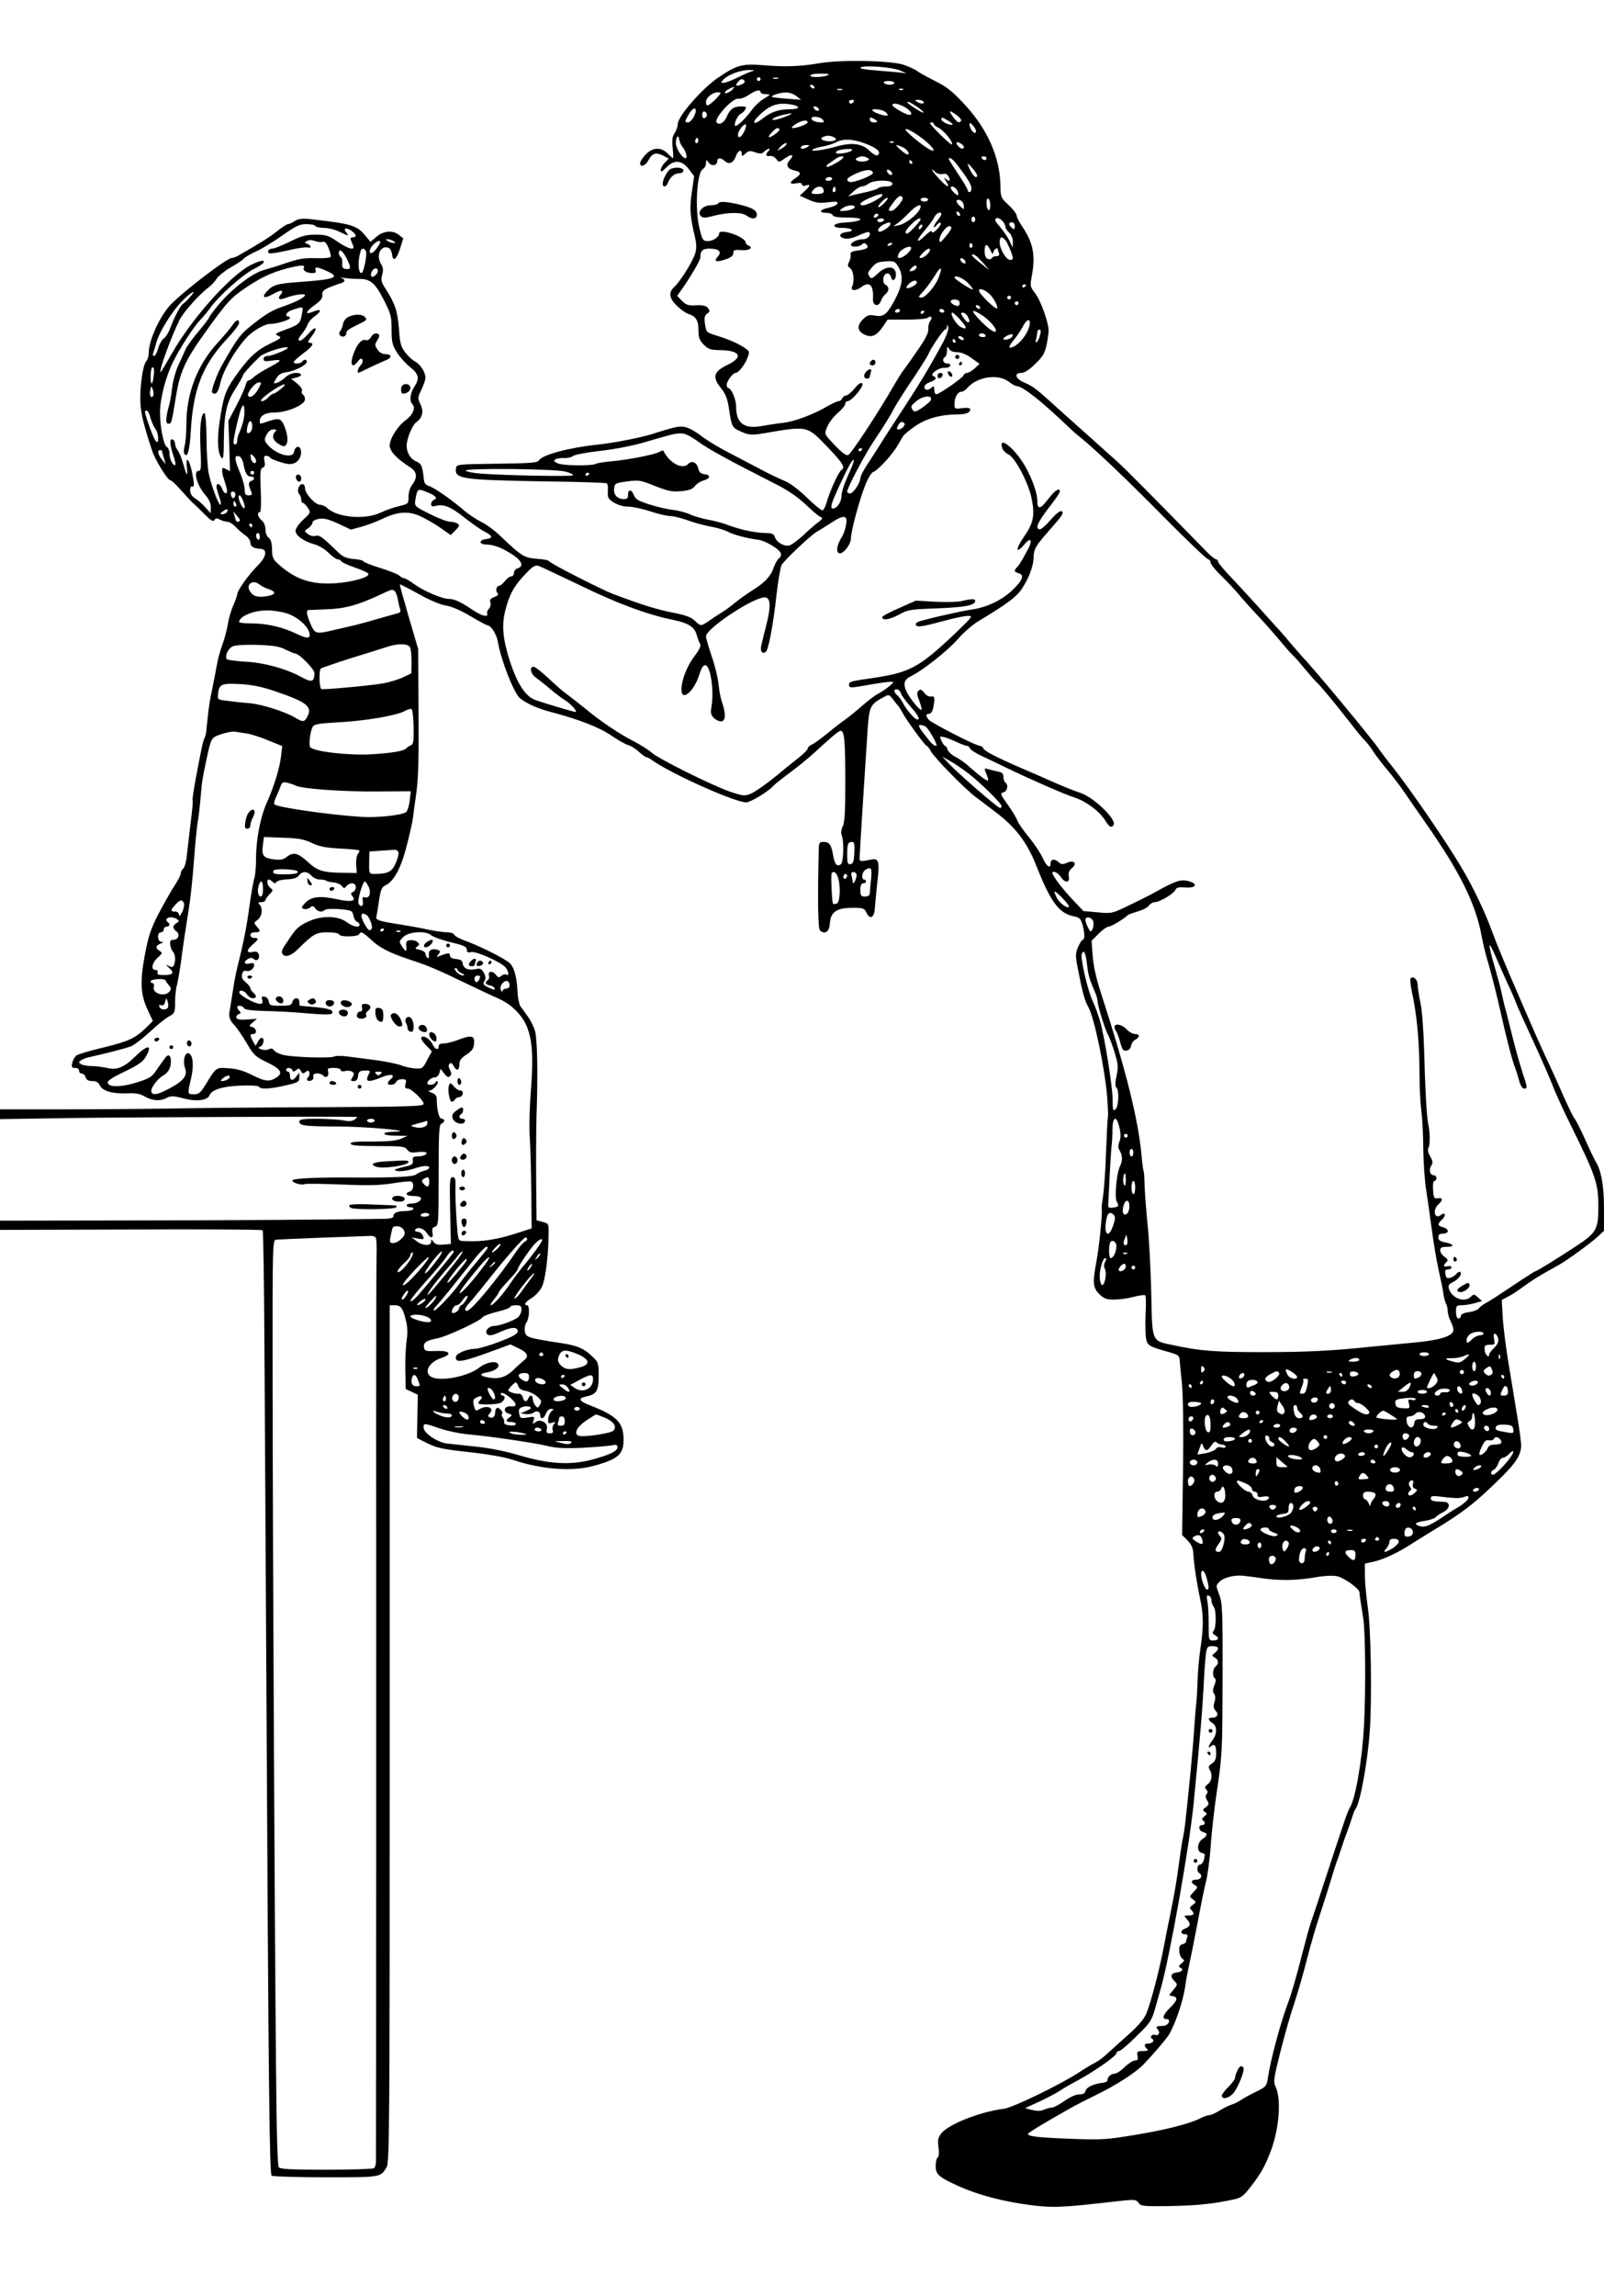 <svg xmlns="http://www.w3.org/2000/svg" version="1.0" width="1136" height="1625.333" viewBox="0 0 852 1219"><path d="M435 33.6c-9.7 1.7-18.2 2-30 1-10.7-.9-13.8 0-23.5 6.6C372.9 47 360 61.8 360 65.9c0 1.2-.7 3.3-1.6 4.7-1.3 1.8-1.5 3.8-1.1 7.9.3 3 .4 5.5.2 5.5s-1.5-1.1-2.9-2.5c-3.6-3.6-8-3.3-11.7.6-1.6 1.7-2.9 3.7-2.9 4.5 0 2.5 2.9 1.5 4.4-1.5 2-3.8 4.1-4.4 7.8-2.5l3 1.6-2.1 2.2c-1.9 2-2.8 4.6-1.6 4.6.2 0 1.5-1.1 2.9-2.5 3.8-3.8 7.8-3.4 11.4 1.2l2.9 3.8-1.2 8.5c-1.3 8.5-1 12.6 1.6 23.7.9 4 1 6.2.1 9-1.3 4.3-7.9 14.8-11.1 17.7-3.2 2.9-2.6 6.2 1.7 10.2 2 1.9 4.6 3.7 5.7 4 4.1 1.3 5.5 3.5 5.5 8.6 0 4.1.5 5.4 2.8 7.8 2.4 2.4 3.7 2.8 8.5 2.9 11 .1 12.8 3.7 4 7.9-7.3 3.5-8.1 6.4-3.3 12.3 2.3 2.9 3.4 5.6 4.1 10.2 1.6 10.6 1.6 10.7 6.6 12.9 4.2 1.8 5.3 1.9 11.2 1 24.6-4.2 23.5-4.4 34.9 7.4 8.1 8.5 9.3 10.6 7.1 12-1.5.9-6.3 11.6-7.8 17.1-.7 2.4-1.7 4.3-2.3 4.3-.6 0-4.4-3.1-8.3-6.9-4.2-4.1-9-7.7-11.6-8.7-2.4-1-7.8-3.5-11.9-5.7-4.1-2.2-11.7-6.1-16.8-8.8-5.1-2.6-11.4-6.3-14-8.2-8.6-6.4-11-7.1-17.3-5.4-3 .8-6.7 1.9-8.4 2.5-6.2 2.2-22.2 5.4-31.3 6.3-15.1 1.6-29.2 5.4-30.9 8.3-.7 1.3-4.3 1.6-22.3 1.8-21.1.3-21.5.3-21.8 2.4-.8 5.7 2.8 6.2 47.2 7 17.6.2 32.3.7 32.8 1 .5.3.8 1.6.7 2.7 0 1.2-.1 3 0 4 .2 2.6 6 5.7 10.7 5.7 2.3 0 7.6 1.1 11.8 2.5 4.2 1.4 9 2.5 10.7 2.5 1.6 0 5.5 1 8.7 2.1 3.1 1.2 8.6 2.7 12.2 3.4 3.6.6 7.9 1.9 9.6 2.8 3.2 1.7 10.1 3.5 16.2 4.3 3.8.5 11 4.8 11.9 7.1.4.9 0 2.1-.9 2.7-.8.6-2 2.7-2.7 4.6-1.6 4.9-4.7 8.2-11.4 12.4-3.1 2-7.2 4.9-9 6.4-1.7 1.5-5.2 4.1-7.7 5.6-2.5 1.6-5.7 3.7-7.2 4.8-3.5 2.3-3.7 2.3-6.7-.6-1.8-1.8-5-3-10.6-4.1-9.8-1.9-16.7-4.1-32.8-10.1-6.3-2.4-33.5-16.3-33.9-17.3-.1-.6-3.1-1.2-6.5-1.4-6.8-.5-8.2-1.3-19.6-12.2-2.9-2.8-7.4-6.1-10.1-7.4-2.6-1.3-7-4.2-9.6-6.5-6.7-5.7-15.8-12-18.3-12.6-1.4-.4-2.3-1.5-2.5-3-.8-7.6-1.3-8.8-4.1-10-3-1.2-5.1-4.6-5.1-8.3 0-3.7 3-11 5.1-12.5 3.3-2.3 4.1-5.7 2.2-9.6-1.5-3.2-1.5-3.6.6-7.8 1.1-2.4 2.1-5.2 2.1-6.2 0-2.9-2.7-7.1-5.4-8.6-1.5-.7-3.9-3-5.4-4.9-2.3-3.1-2.8-4.9-3.3-12.6-.7-9.2-2-13.2-7.1-21.2-2.3-3.5-2.6-4.6-1.8-7.4.7-2.4.6-3.8-.7-5.9-2.7-4.6 0-10 4.1-8.4.8.3 1.6 1.7 1.8 3.2.5 4.4 2.2 3.4 4.2-2.5l1.8-5.7-2.2-1.8c-3.3-2.7-8.3-2.3-12 .9l-3.2 2.7-2.7-3.2c-4.5-5.6-7.5-6.4-29.8-8.9-3.9-.4-5.9-.1-7.8 1.1-1.3.9-2.9 1.6-3.5 1.6-.6 0-3.3 1.7-6 3.9-4.2 3.3-7.7 5.5-20.4 12.8-1.1.7-2.8 1.3-3.6 1.3-2.6.1-25.3 17.5-32.2 24.6-5.8 6-11.8 19.1-11.8 25.8 0 1.6-.6 3.7-1.4 4.5-1.8 2-3.5 14.7-3 22.5.3 5.4 1.8 11.5 6.1 24.6 1.6 5.1 8.3 15.9 9.8 16 .6 0 3 2.3 5.5 5.1s5.3 5.9 6.3 6.8c1 .9 3.9 3.6 6.3 6.1 3.4 3.4 4.7 4.2 5.3 3.1.6-1 1.3-1.1 2.9-.2 1.1.6 2.9 1.1 3.9 1.1s3 1.2 4.4 2.7c1.5 1.6 3.8 3.6 5.3 4.6 1.4 1 2.6 2.7 2.6 3.8 0 2.1 1.7 3.1 5.3 3.3 4 .2 3.3 4.2-1.6 9.1-4.8 4.8-10.7 13.1-10.7 15.1 0 .7-1 3.4-2.2 6.1-1.1 2.6-2.4 7-2.8 9.8-.4 2.7-1.7 7.5-2.8 10.6-1.2 3.1-2.6 8.2-3.1 11.5-.6 3.2-1.7 9.1-2.5 12.9-.9 3.9-1.8 9.7-2.1 13-.4 3.3-.8 7.2-.9 8.6-.1 1.4-.6 3-.9 3.7-.8 1.2-1.6 5-4.7 21.5-1.1 6-1.9 11.1-1.7 11.5.3.4-.2 5.6-1 11.7-.7 6-1.6 13.8-2 17.2-.3 3.5-1.2 6.8-1.9 7.4-.8.6-1.4 1.8-1.4 2.7 0 .8-1.5 3.8-3.4 6.6-1.8 2.8-5.6 9.5-8.4 14.8-4.1 8-5.4 11.9-7.2 21.5-2.7 14.4-2.4 21.5 1.5 29.6l2.7 5.8-3.3 3.3c-6.1 5.9-9.3 7.4-22.7 10.7-7.3 1.7-13.9 3.7-14.6 4.3-.8.6-1.8 2.3-2.2 3.8-.5 2.4-.3 2.8 1.5 2.8 1.2 0 2.1.6 2.1 1.5 0 .8.6 1.5 1.4 1.5.8 0 1.8.9 2.1 2 .4 1.4 1.5 2 3.6 2s3.2.7 4 2.4c1.4 2.9 7 4.5 14.9 4.1 4-.2 6.4.2 8.9 1.7 4.1 2.3 8.2 2.6 11.7.7 2.2-1.1 3.5-1.1 8.9.3 6.8 1.8 12.8 1.1 13.8-1.7 1.2-2.9 6.8-4.7 16.3-5.1 5.5-.2 9.5 0 9.9.6.9 1.5 6.1 1.2 14.2-.7 6.7-1.5 7.3-1.9 7.3-4.2v-2.6l-1.8 2.3c-1.9 2.4-3.2 2-3.2-1 0-1-.4-1.8-1-1.8-.5 0-1-.5-1-1 0-1.4 2.8-1.2 3.3.2.3 1 .7 1 2 0 1.3-1.1 1.7-1 2.5.4.8 1.5 1.3 1.6 2.5.6s1.6-1 2 .2c.3.7 0 1.9-.6 2.5-1.4 1.4-.3 2.5 1.7 1.8.9-.4 1.3-1.3 1-2.2-.7-1.8 3.5-2.2 5.3-.4 1.6 1.6 3.2.3 2.6-2.1-.5-1.7 0-2 3.1-2 2 0 3.6.5 3.6 1.1 0 .7.9.9 2.3.6 1.2-.4 2.9-.2 3.7.3 1.2.8 1.3 1.3.2 3s-1 2 .7 2c1.4 0 2.1-.8 2.3-2.7.3-2.3.8-2.8 3.5-2.9 2.8-.1 3.1.1 2.3 1.7-2.4 4.4-.6 4.9 6.6 1.9 4.8-2.1 7.9-1.5 4.9 1-.8.7-1.5 1.6-1.5 2.1 0 1.5 3.8 1 4.4-.6.3-.8 1.7-1.5 3.1-1.5 2.2 0 2.5.3 1.9 2.5-.5 2-.2 2.5 1.3 2.5 1.8 0 8.3 6.2 8.3 8 0 1.4-4.5 1.6-58 1.9-29.4.1-64.1.4-77 .7-12.9.2-38.5.4-56.7.4H0v5.2l38.3-.6c28.9-.4 140.9-.9 150.6-.6 1.1 0 1 .3-.4 1.3-1.3 1-3 1.2-5.9.6-2.3-.5-8.5-.8-13.8-.9-7.7 0-9.8.3-9.8 1.4 0 2.3 2.4 2.6 19.8 2.7 15.9 0 43 2.5 30.5 2.8-7.5.1-6.6 2.1 1 2.1l6.2.1-3.5 1.5c-2.5 1.1-6.9 1.5-15.3 1.5-9-.1-11.8.2-11.4 1.2.3.9 4.2 1.2 14.5 1.2 12.7 0 14.2.2 15.5 1.9 1.1 1.5 2.2 1.8 5.5 1.3 2.3-.3 4.4-.1 4.7.3.6 1-1.9 2-5.1 2-1.9 0-2.3.5-2.1 2.2.2 1.9-.5 2.4-3.8 3.1-6.3 1.5-7.3 2.1-3.8 2.5 1.7.2 5.3-.4 7.8-1.2 5.2-1.8 8.5-2 8.5-.6 0 .5-1.2 1.3-2.7 1.6-1.6.4-3.5 1.3-4.3 2-1.4 1.2-11.4 1.7-31.5 1.6-19.9-.2-33.9.4-34.2 1.5-.4 1.2 5 2.8 6.5 2 .4-.3 9.1-.2 19.2.2 14.1.6 20.6.5 27.4-.6 4.8-.8 9.3-1.2 9.9-1 1.8.6 1.5 4.6-.5 5.3-3 .9-2.1 2.4 1.5 2.4 1.9 0 3.7.3 4 .7 1.3 1.2-1.5 3.3-4.4 3.3-1.6 0-2.9.4-2.9 1 0 .5.9 1 2.1 1 1.1 0 1.7.4 1.4 1-.3.5-2.1 1-4 1-4.3 0-6.5.9-6.5 2.6 0 1-1.3 1.4-4.2 1.5-18.9.4-89.3.9-141.5.9l-63.3.1v4.9l69.4-.2c38.2-.2 69.8 0 70.1.4.4.3.8 30.9 1 68 .2 37 .7 115.4 1 174.3 1.1 209.8 1.6 259 2.8 259.7.7.4 13.6.8 28.8.8 29.4 0 28.9.1 32.2-5.2 1.6-2.5 1.7-18.9 1.7-230.3V693h2.8c3.2 0 4.4 1.8 6 8.9.7 2.7.7 6.5.2 10-.5 3.1-.8 10.1-.7 15.6l.2 10 3.2 1.5 3.2 1.5-.2 11.5-.2 11.5 5.7 2.9c4.9 2.4 8.3 3.1 22 4.6 9.4 1 19 2.7 22.6 3.9 15.9 5.4 32.4 6.6 44.3 3.2 12.7-3.6 15.3-6.1 15.1-14.5-.2-8.4-3.8-12-17.7-17.4-6-2.3-6.7-3.8-2.3-4.7 5.7-1.2 6.8-2.9 6.8-11 0-6.7-.2-7.3-3.3-10.2-4.5-4.4-8.1-5.9-16.7-7.2-17.7-2.7-18.8-3.1-19.2-6.3-.3-1.6.1-3.6.8-4.6 1.6-2 1.9-9.2.4-9.2-2.1 0-.9-1.9 2.4-3.8 1.9-1.2 4.4-3.8 5.4-5.9 1.9-3.7 3.5-16.4 3.6-28.2.1-5.3 0-5.5-3.1-6.3l-3.3-.9-.2-21.2c-.1-11.7 0-27.3.2-34.7.8-22 .4-40.2-.8-44.6-.7-2.3-2.3-5.6-3.7-7.5-1.3-1.9-3.1-4.3-3.9-5.4-.8-1.1-1.6-4.7-1.7-8-.3-6.9-1.6-12.3-3.7-14.7-1.8-2.2-15-8.9-23-11.9-3.5-1.2-6.6-2.8-6.9-3.6-.3-.7-1.9-1.3-3.7-1.3-1.7 0-6.2-.6-10.1-1.4-3.8-.9-10.4-2-14.5-2.7-11.3-1.7-13.5-2.4-13.1-4 .2-.8.8-4.6 1.4-8.6.9-6 1.5-7.3 3.4-8.2 4.5-2.1 8.4-9.3 11.4-21.3 1.6-6.2 3.1-12.9 3.3-14.8.2-1.9.8-6.7 1.4-10.5 1.5-10 1.7-18.3 1.5-50.5l-.2-28.5-5-17c-2.7-9.3-4.9-17.1-4.7-17.2.1-.2 4.6 2.1 10 5.1 5.7 3.2 11.6 5.7 14.4 6.1 2.9.4 8 2.6 13 5.6 4.6 2.7 8.7 4.9 9.1 4.9 1.9 0 5 4.9 5.6 9 1.6 9.4 8.5 27.2 11.8 29.8 3.3 2.7 9.4 5.4 16.2 7.2 14.6 3.8 25.8 8.1 32.3 12.6 3.5 2.4 7.6 4.7 8.9 5 1.4.4 3.9 1.9 5.6 3.5 1.7 1.6 3.5 2.9 4 2.9s2.1.8 3.5 1.9c10.3 7.2 43.6 22.1 49.6 22.1 2.2 0 11.8-5.8 14.1-8.5.6-.7 4.6-3.9 9.1-7.3 4.5-3.3 10.3-8.1 13-10.6 9.7-8.9 12.9-11.6 14-11.6 1.9 0 2.4 5.4 2.4 27.2 0 15.7-.3 21.6-1.4 23.6-.8 1.7-1 3.5-.5 4.7 1.3 3.3 1 14.1-.4 15.3-2 1.7-3.4.1-4.2-4.8-.9-5.5-2-7-5.1-7-2.1 0-2.4.5-2.5 3.7-.7 28.4-.4 42.4.7 43.4 2.7 2.2 4.9.6 5.2-3.8.4-6.1 3.6-8.3 11.9-8.3 5.8 0 6.4.2 7.5 2.5 1.9 4.1 4.3 2.7 4.5-2.5.2-2.5.8-8.6 1.3-13.5 1.3-10.8.8-12.9-2.9-12.2-6.5 1.3-6.6 1.3-6.5-1.3.3-6.1 3.6-58.5 4.3-68.4.9-11.8 1.4-12.7 8.9-16.7 2.2-1.2 2.6-1.1 4.3 1.1 1 1.4 2.4 3.1 3 3.8.6.7 1.6 2.3 2.2 3.5 2.2 4.1 12.1 17.7 12.9 17.7.4 0 1.4 1.3 2.2 2.8 1.8 3.4 17.8 19.8 23.9 24.4 2.4 1.8 7 5.3 10.3 7.8 11 8.3 16.9 16.1 22 29 7.5 19 12 25.1 20.1 26.6 2.7.5 3.4 1.3 4.3 4.3 1.2 4.5 1.3 8.1.1 8.1-.5 0-1.6 1.8-2.5 3.9-1.4 3.5-1.4 4.8-.1 11.3 2.5 12.9 3.7 17.2 5.5 20.3 3.2 5.5 8.8 32.4 10.1 48 .4 5.5.6 10.2.4 10.5-.2.3-.6 8.6-1 18.5-.3 9.9-1.1 20.5-1.6 23.7-.5 3.1-.9 6-.7 6.5.5 1.8-1.4 20.9-2.8 28-2.1 11.2-1.9 14 1.5 17.4 2.5 2.4 3.8 2.9 7.8 2.9 2.7 0 7.3-.6 10.3-1.4 3-.8 5.8-1.2 6.3-.9.4.2.5 4.8.2 10.1-.2 5.3-.1 11.2.3 13.1.8 3.6 1.4 4 13.2 7.3 3.7 1.1 4.5 1.7 4.6 3.8.1 1.4.6 7 1.2 12.5.6 6.1.9 23.9.6 45.3l-.5 35.2 2.9 2.9c1.9 1.9 2.9 4.1 3 6.3.3 5.9 2 17.1 3.6 24.3 1.9 8.5 2 15.2.2 27-.7 4.9-1.4 12.6-1.5 17-.1 4.4-.4 9.3-.6 11-.2 1.6-.7 7-1 12-.3 4.9-1.2 15.7-2 24-1.4 14.3-1.7 17.2-3 29-.3 2.7-.8 5.7-1 6.6-.3.8-1.2 6.4-2 12.5-1.7 12.5-2.5 17-5.3 30.9-1.2 5.5-2.3 11.3-2.6 13-2.4 13.1-7.2 31.6-9.7 37.6-1.4 3.2-4.5 6.8-10.7 12.2-4.8 4.3-9.8 8.8-11.2 10.1-1.4 1.3-3.9 3.1-5.7 4-1.8.9-5.1 2.9-7.5 4.5-9.6 6.4-35.6 19.1-40.4 19.7-12.8 1.6-29.5 8.2-33.4 13.1-1.8 2.3-2 3.5-1.5 7.4.4 3 .3 4.9-.4 5.4-.6.3-1.1 2.4-1.1 4.5 0 4.4 1.6 5.9 11.5 10.4 11.4 5.2 25 8.7 40.7 10.6 10.3 1.2 15.4 1 39.2-1.7 14.6-1.7 14.8-1.7 16.3.2 1.3 1.9 2.5 2 16.6 1.8 14.3-.3 23-1.1 33.9-3.5 4-.8 5.3-1.8 9-6.6 5.9-7.6 7.9-11.3 11.2-20.2 4.2-11.8 5.2-26.9 2.1-33.2-1.2-2.5-.9-4.4 2.5-18 2.1-8.4 5.4-20.1 7.4-25.9 1.9-5.8 5.1-16.6 6.9-24 1.9-7.4 5-18.1 7-23.9 1.9-5.8 4.5-13.9 5.7-18 1.2-4.1 2.6-8.4 3-9.5.5-1.1 1.4-3.8 2.1-6 .7-2.2 2.2-6.7 3.5-10 1.2-3.3 2.5-7.1 2.9-8.5.4-1.4 1.1-3 1.5-3.5 2.5-3.2 6.5-25.4 7.6-41.5 1.2-17.8.6-54.9-1.1-65.9-.8-5.6-1.5-13-1.5-16.5v-6.4l5.3-1.2c5.3-1.3 13-5 20.3-9.8 2.3-1.5 6.4-4 9-5.6 17.7-10.6 24.2-15.7 38.7-30.1 7.2-7.2 9.7-11.4 9.7-16.2 0-1.5-.9-8.2-2-14.8-1.1-6.6-3.1-19.2-4.6-28-1.5-8.8-2.9-20.1-3.2-25.2l-.5-9.1 3.4-1.8c1.9-.9 5.6-3.4 8.4-5.5 2.7-2 7.5-5.1 10.5-6.8 3-1.7 6.7-3.7 8.2-4.6 4.2-2.3 17.6-12.1 20.8-15.2l3-2.8v-12.1c0-12-1.5-20.1-4.5-24.8-.7-1.2-3.2-6.4-5.5-11.6-2.4-5.2-4.8-10.2-5.6-11-.7-.8-3.3-6.2-5.9-12-2.5-5.8-7-15.7-10-22-2.9-6.3-6.5-14.4-8-18-1.6-3.6-4.5-10.3-6.5-15-5.3-12-10.9-25.6-13.1-31.5-3.8-10.7-10.3-24.3-16.6-34.9-7.9-13.4-27.3-41.7-36.3-53-3.6-4.5-6.9-8.9-7.5-9.8-3-4.7-35.1-43.4-40.5-48.8-.3-.3-3.2-3.7-6.5-7.5-3.2-3.9-6.6-7.7-7.5-8.6-.8-.9-4.9-5.4-9-10s-10.8-11.8-14.7-16c-4-4.1-7.3-8.1-7.3-8.7 0-.7-.5-1.2-1-1.2-.6 0-2.7-1.7-4.8-3.8-29.2-29.9-43.6-44.4-47.3-47.7-2.4-2.2-10.7-9.6-18.4-16.5-7.7-6.9-15.6-13.9-17.5-15.7-7.5-6.8-9.7-8.4-13.7-10.1-4.9-2-6-5.2-1.8-5.2 1.6 0 4.2-1.6 7.4-4.8 4-3.8 5.1-5.7 6-10 .6-2.9 1.1-6.3 1.1-7.6 0-4.3-4.2-16.1-7.1-19.8-2.7-3.5-2.8-3.9-1.9-8.9 2.1-11.1.9-17.8-4.8-26.3-1.8-2.6-3.2-5.4-3.2-6.2 0-.9-1.9-3.3-4.2-5.5-4.2-3.9-4.3-4.1-4.4-10.8-.4-14.8-6.8-29.3-18.7-42.3-6.8-7.3-9.6-9.6-16.2-12.9-4.4-2.2-8.7-4.6-9.5-5.3-.8-.7-4-2.1-7-3.2-7-2.3-33.6-2.8-45-.8zm43.3 3.9 3.2 1.5-3.5-.5c-1.9-.2-7.7-.7-12.8-1.1-6.1-.5-8.9-1-8-1.6 1.9-1.3 17.3-.1 21.1 1.7zM399 38c-1.4.4-4.9 2-7.7 3.4-2.9 1.4-6.1 2.6-7 2.6-1.6 0-1.5-.2.2-2 2.6-2.5 9.1-4.9 13.5-4.8 3.2 0 3.3 0 1 .8zm40.5 2c-2.9 1.2-9.8 1.2-9 0 .3-.6 3-1 5.8-.9 3.8 0 4.7.3 3.2.9zM404 42c0 .5-.4 1-1 1-.5 0-1-.5-1-1 0-.6.5-1 1-1 .6 0 1 .4 1 1zm9.3-.3c-.7.2-1.9.2-2.5 0-.7-.3-.2-.5 1.2-.5s1.9.2 1.3.5zM395.5 43c.3.6-.4 1.4-1.7 1.9-2.9 1.1-3.5.6-1.8-1.4 1.4-1.7 2.6-1.9 3.5-.5zm79.5 1c0 .5-1.1 1-2.4 1-1.4 0-2.8-.5-3.1-1-.4-.6.7-1 2.4-1s3.1.4 3.1 1zm-42.5 2c.3.5.2 1-.4 1-.5 0-1.3-.5-1.6-1-.3-.6-.2-1 .4-1 .5 0 1.3.4 1.6 1zm-43 1c-.9 1.5-4.5 3.2-4.5 2.2 0-.5 1-1.4 2.3-2 2.9-1.4 2.9-1.4 2.2-.2zm57.8.7c-.7.2-1.9.2-2.5 0-.7-.3-.2-.5 1.2-.5s1.9.2 1.3.5zm32.4-.1c-.3.3-1.2.4-1.9.1-.8-.3-.5-.6.6-.6 1.1-.1 1.7.2 1.3.5zM404 49c0 .5 1.2 1 2.8 1 2.7.1 2.7.1-1 2.4-2.1 1.2-5.1 4-6.6 6.2-3.5 4.7-8 8.9-8.7 8.2-.9-.9 1.4-5.8 3-6.4.9-.4 1.9-1.4 2.4-2.3.8-1.3.3-1.6-2.4-1.6-3.8 0-5.8 1.5-7.5 5.5-1.3 3.1-3.8 4.6-5.3 3.1-1.9-1.9 8.7-13.5 11.6-12.7 1 .2 3.4-.6 5.4-2 3.7-2.5 6.3-3.1 6.3-1.4zm-22.1 1.7c-1.9 2.4-5.2 5.2-6.1 5.3-.5 0-.8-.9-.8-1.9 0-2.3 3.5-5.1 6.3-5.1 1.7 0 1.8.2.6 1.7zm41.1.3 2.5 2-7.5-.6c-4.1-.3-7.7-.7-7.9-1-.7-.7 4.3-2.3 7.4-2.3 1.7 0 4.1.8 5.5 1.9zm30.5 3c-.3.5-1 1-1.6 1-.5 0-.9-.5-.9-1 0-.6.7-1 1.6-1 .8 0 1.2.4.9 1zm37 0c.8 1.3-1.5 1.3-3.5 0-1.2-.8-1.1-1 .7-1 1.2 0 2.5.4 2.8 1zm-3.5 2.6c2.2 1.5 3.8 2.9 3.5 3.2-.4.5-8.5-4.7-8.5-5.4 0-.8 1.2-.3 5 2.2zm-66.1-1c4.5.9 3.8 2.4-1.2 2.4-6 0-10.2 1.4-14.7 5-4.8 3.8-6.1 2.5-1.7-1.8 5.9-5.7 10.2-7 17.6-5.6zm59.9 1.4c3.2 1.9 4.3 4 2.1 4-1.6 0-8.9-4.2-8.9-5.2 0-1.4 3.4-.8 6.8 1.2zM435 58.2c0 1.3-2.3.5-2.8-1-.2-.7.2-1 1.2-.6.9.3 1.6 1.1 1.6 1.6zm-66.4 3.7c-.9 1.7-2.3 3.1-3.1 3.1-2 0-1.9-.6.6-4.7 2.7-4.4 4.8-3 2.5 1.6zm101.6-2.5c1 .7 1.5 1.6 1.2 1.9-.7.6-6.4-1.1-7.8-2.4-1.6-1.5 4.7-1 6.6.5zM375.5 61c0 .7-.6 1.5-1.2 1.7-.8.3-1.3-.4-1.3-1.7 0-1.3.5-2 1.3-1.8.6.3 1.2 1.1 1.2 1.8zm132.6.1c1.6 1.1 2.7 2.5 2.4 3-1 1.5-2 1-4.3-2.1-2.6-3.5-2.1-3.8 1.9-.9zm-89.6.3c-4.5 2-9.2 3-8 1.7.6-.6 2.8-1.5 5-2 5.5-1.3 6.5-1.2 3 .3zm18.5 2.1c1 1.2.9 1.5-.8 1.5-2.7 0-5.2-1-5.2-2.1 0-1.5 4.7-1 6 .6zm29 1c0 .3-.9.5-2 .5s-2-.7-2-1.5c0-1.3.4-1.4 2-.5 1.1.6 2 1.3 2 1.5zm40 1.6c0 .4-1.3.2-3-.4-1.6-.6-3-1.7-3-2.5 0-1 .7-.9 3 .5 1.7.9 3 2 3 2.4zm-77-1.2c0 1-5.4 3.1-7.9 3.1-1 0-.5-.8 1.4-2 3.1-2.1 6.5-2.6 6.5-1.1zm67 .9c0 .5 1.1 1.4 2.4 2 2.8 1.2 8.2 7.9 7.2 8.9-.5.6-11.6-10.3-11.6-11.4 0-.1.5-.3 1-.3.6 0 1 .4 1 .8zm22.3 4.5c-.8 1.2-3.3-2-3.3-4.2.1-1.2.6-1 2 .8 1.1 1.2 1.7 2.8 1.3 3.4zm-122.7-1.1c-1.6 3.6-3.6 4.9-3.6 2.2 0-1.8 2.7-5.4 4.1-5.4.4 0 .2 1.4-.5 3.2zm18.4-.3c0 1-5 4.5-5.6 3.9-.6-.6 3.5-4.8 4.6-4.8.6 0 1 .4 1 .9zm78.9 7.1c4.4 4 3.8 5.5-1 2.2-4.7-3.2-10.9-8.5-10.9-9.4 0-1.4 7.3 3 11.9 7.2zm-130.4 2c1.8 2.1 2.9 6 1.6 6-1.7 0-5.1-5.2-5.1-8 0-3.5 1.4-4.9 1.8-1.8.2 1.2 1 3 1.7 3.8zm79.9-5.4c2.8 1.1 1.7 2.4-1.8 2.4-3.6 0-5.6-1.4-3.4-2.3 1.9-.8 3.4-.8 5.2-.1zm-71.8 3.1c-1 1-1.9-.5-1-1.8.6-1.1.8-1.1 1.2 0 .2.7.1 1.5-.2 1.8zm89.5.7c6 2.3 8.3 4.6 5.9 6.1-.5.3-2.3-.7-4-2.3-4.1-4.1-9.6-4.8-18.5-2.2-7.2 2-15.1 2.8-11 1 1.1-.5 3.6-1.1 5.5-1.4 1.9-.4 4.6-1.3 6-2 3.8-2.1 9.1-1.9 16.1.8zm14.6-.8c-.3.3-1.2.4-1.9.1-.8-.3-.5-.6.6-.6 1.1-.1 1.7.2 1.3.5zM512 78c0 1.4-1.4 1.2-2.8-.2-1.9-1.9-1.4-3 .8-1.8 1.1.6 2 1.5 2 2zm-94.5-1c-.3.5-1.6 1.5-2.8 2.1-2.2 1.2-2.2 1.2-.3-1 1.9-2.1 4.3-3 3.1-1.1zm11.5 1c-2 1.3-4.3 1.3-3.5 0 .3-.6 1.6-1 2.8-1 1.8 0 1.9.2.7 1zm50.4.1c2.5 1.2 4.3 3.9 2.6 3.9-1.1 0-6.8-4.9-5.8-5 .4 0 1.8.5 3.2 1.1zm-71.2 2.1c-1.8 1.8-1.5 3 .8 2.6 1-.2 2.5.6 3.3 1.6 1.4 1.9 1.5 1.9 4.6-.3 3.7-2.6 5.3-2.1 2.6.9-2.3 2.5-1.4 4.6 2.4 5.5 3.8.8 3.9 1.9.6 4.1-3.4 2.2-3.2 3.5.5 2.7 2-.3 3-.1 3 .6 0 .8.8 1 2 .6 2.7-.9 2.5.1-.6 3l-2.6 2.4 4.7 2.1c3.8 1.7 5.7 2 10.2 1.4 4.5-.5 5.5-.4 5.1.7-.3.8-2.3 1.7-4.6 2.2-4.8.9-5.6 2.7-1.3 2.7 1.6 0 3.1.6 3.4 1.2.2.9 2.7 1.3 7.5 1.3 10.5 0 9.1 2.1-1.7 2.7-6.1.4-6.8 2.8-.7 2.8 5.2 0 7.2 1.7 2.4 2.2-4 .4-4.8 2.5-1.3 3.4 1.8.4 4.2-.1 7.6-1.6 2.7-1.3 5.2-2.1 5.5-1.7 1.4 1.3-.7 3.7-3.1 3.7-3 0-6.5 1.6-6.5 3s4.4 1.2 5.8-.2c.9-.9 1.5-.9 2.4 0 1.6 1.6.5 2.5-4.5 3.2-3.2.4-4.1.9-3.9 2.3.2.9-.2 2.6-.8 3.8-.9 1.7-.8 2.3.6 3.3 1.8 1.4 2.4 6.8 1 9.8-1 2.3 2 2.4 4.8.3 4.4-3.4 6.7-1.2 6.3 6-.3 3.8 2.9 4.8 4.2 1.3.5-1.3 1.6-3 2.5-3.7 2-1.7 2-3.8 0-4.9-2-1.1-1.5-5.6.7-6 1-.2 1.9.6 2.2 2 .8 3 3 1 2.5-2.3-.5-3.9-5.3-3.8-9.5.3-2.8 2.7-3.5 3-4.3 1.8-1.3-2-1.3-2.1 1.3-5.2 1.8-2.2 3.2-2.8 7.1-3 4.5-.3 5-.1 6.7 2.7 2.9 4.9 2.4 9.8-1.8 17.7-4.2 7.9-6 9.3-10.9 8.3-2.8-.5-3.8-.1-5.9 1.9-3.4 3.4-3.2 6.2.4 8.1 3.9 2 6.7.9 10-4l2.6-3.8h10c5.5 0 10.6-.4 11.3-1 1.7-1.4 2.8-.1 1.3 1.7-.6.7-1.1 2.7-1 4.2.2 2.1-1.5 5.4-6.4 12.4-3.6 5.2-7 10-7.5 10.5-.4.6-2.5 3.9-4.6 7.5-8.2 14.3-22.5 36-24.1 36.6-1.3.5-4.6-2.3-10.3-8.7-2.2-2.6-2.3-2.8-.7-6.5.8-2 3.3-5.3 5.5-7.1 2.2-1.9 4-4.1 4-4.9 0-.8.6-1.4 1.2-1.4 2.2 0 9-8.2 7.8-9.4-.7-.7-2 .1-4.1 2.7-1.7 2-3.7 3.7-4.5 3.7-.8 0-1.7.7-2 1.5-.4.8-1.2 1.5-2 1.5-.7 0-3.5 1.3-6.1 2.8-7.5 4.4-17.3 8-23.3 8.7-3 .3-7.9 1.1-10.8 1.6-9.9 1.9-14.2-1.2-14.2-10.3 0-3.8-2.6-9.8-4.2-9.8-.4 0-.8-.8-.8-1.8.1-1.9 3.3-6.2 4.7-6.2 1.5 0 4.9-4.2 6.3-7.9 1.2-3.1 1.2-3.5-.6-4.8-3.2-2.4-8.6-4.9-15.1-6.9-6.1-1.9-6.1-1.9-6.8-6.2-.5-3.5-.3-4.6 1.1-5.7 1.6-1.1 1.6-1.5.4-3-1-1.2-2.7-1.6-6.2-1.4-4.1.2-5.3-.1-7.5-2.3l-2.6-2.7 1.9-2.7c5.1-7.1 10.3-16.1 10.4-17.6 0-3.7 1.2-4.8 4.9-4.8 4.9 0 6.7 1.7 4.4 4.2-2.4 2.6-1 3.2 3.9 1.6 3.1-1.1 4.3-2 4.3-3.4 0-1.6.6-1.9 4.2-1.6 4.1.4 6.8-1.3 3.9-2.4-.9-.3-1.6-1.2-1.6-2 0-.7-2.1-2.2-4.6-3.4-4.9-2.1-9.4-2.6-9.4-1.1 0 1.9-3.2 4.1-5.9 4.1s-3-.4-4.5-6.5c-2.6-10.3-1.5-29.8 1.7-31.7.9-.5 1.7-1.9 1.7-3.1.1-2.1.1-2.1 1.5-.3 1.6 2.1 4.5 1.5 4.5-.9 0-1.9 1.9-1.9 4 0 2.3 2.1 4.6 1 5.9-2.6 1.1-3.1 3.1-3.9 3.1-1.2 0 1.5.2 1.4 2-.2 1.6-1.5 2.4-1.6 5.2-.6 2.6.9 3.5.9 4.7-.4.8-.8 2-1.5 2.5-1.5.6 0 .5.5-.2 1.2zm44.3-.3c-1.5 1.3-8.5 2.3-8.5 1.2 0-1.1 2.3-1.8 6.5-2 1.7-.1 2.5.3 2 .8zm-4.5 3.6c0 1.1-8.1 5.7-8.8 5.1-.4-.4 0-1.1.8-1.6s2.4-1.6 3.5-2.4c1.9-1.5 4.5-2.1 4.5-1.1zm12.9.4c1.1.7.9 1-.8 1.6-2.9.9-6.9-.4-5-1.6.8-.5 2.1-.9 2.9-.9.8 0 2.1.4 2.9.9zm63.1.1c0 .5-.4 1-.9 1-.6 0-1.3-.5-1.6-1-.3-.6.1-1 .9-1 .9 0 1.6.4 1.6 1zm-15.4 3.7c5.4 7.1 7.4 10.4 7.4 12.3 0 1.1-.4 2-1 2-.5 0-1-.5-1-1 0-.6-2.2-4.4-5-8.5-2.7-4.1-5-7.7-5-8 0-1.5 2.1-.1 4.6 3.2zM484.5 86c.3.5.1 1-.4 1-.6 0-1.1-.5-1.1-1 0-.6.2-1 .4-1 .3 0 .8.4 1.1 1zm34.5 7.1c0 2-1.9.7-3.4-2.3-.9-1.7-1.6-3.4-1.6-3.7.1-1 5 4.9 5 6zm-55.3-1.4c.5 1.3-10.4 5.6-12.4 4.9-2.4-1-1.4-2.3 3.5-4.5 5-2.2 8.3-2.4 8.9-.4zm10.1.2c.3.8-.1 1.2-.9.9-.7-.2-1.5-1-1.7-1.7-.3-.8.1-1.2.9-.9.7.2 1.5 1 1.7 1.7zm26.9.5c1.5-.4 2.5 0 3.2 1.5 1.3 2.3.2 2.8-1.8.8-.8-.6-.6 0 .4 1.5 2.6 4.1.6 3.4-3.7-1.3-4-4.3-5.1-6.4-2-3.6 1 1 2.7 1.4 3.9 1.1zM442 95c0 .5-.9 1-2.1 1-1.1 0-1.7-.5-1.4-1 .3-.6 1.3-1 2.1-1s1.4.4 1.4 1zm32 2.5c0 1-1 1.5-3.3 1.5-1.8 0-3.7.4-4.2.9-.6.5-3.2 1.4-6 2-2.7.6-6.1 1.4-7.5 1.7l-2.5.7 2.8-2.6c1.5-1.5 3.6-2.7 4.5-2.7.9 0 2.6-.7 3.6-1.5 2.7-2.1 12.6-2.1 12.6 0zm-36.7 2.9c.8 1.9-.1 2.6-3.5 2.6-3.1 0-3.4-.4-1.5-2.5 1.6-1.8 4.3-1.9 5-.1zm6.3 1.3c-1 1-1.9-.5-1-1.8.6-1.1.8-1.1 1.2 0 .2.7.1 1.5-.2 1.8zm64.2-1.5c.7.7 1.2 1.9 1.2 2.7 0 1.1-.4 1-2-.4-2.1-1.9-2.6-3.5-1.2-3.5.4 0 1.3.5 2 1.2zm-39.3 3.8c-.9 1.4-8.1 5-10 5-2.9 0-1.5-1.8 3.3-3.8 5.2-2.3 7.7-2.8 6.7-1.2zm10.9.9c.8 1.2-4.2 7.1-6 7.1-1.9 0-1.8-.6 1.2-4.6 2.7-3.5 3.9-4.1 4.8-2.5zm-9.4 2.6c-1.3 1.4-2.8 2.5-3.3 2.5-.6 0 0-1.1 1.3-2.5s2.8-2.5 3.3-2.5c.6 0 0 1.1-1.3 2.5zm23-1.5c0 .5-.9 1-2 1s-2-.5-2-1c0-.6.9-1 2-1s2 .4 2 1zm33 3.1c0 1.8-.4 2.8-1 2.4-.5-.3-1-2-1-3.6 0-1.8.4-2.8 1-2.4.6.3 1 2 1 3.6zm-14.1-.1c.3 2.5.3 2.5-1.8.6-2.6-2.3-2.7-3.9-.3-3.4.9.2 1.9 1.4 2.1 2.8zm-57.9.9c0 1-3.4 2.1-6.4 2.1-2 0-2 0 0-1.5 2.1-1.6 6.4-2 6.4-.6zm35-.3c0 2.9-7 8.9-11.6 10l-2.9.6 2.3-1.7c1.3-.9 4-3.4 6-5.5 3.3-3.4 6.2-5 6.2-3.4zm21 4.5c0 .6-.4.7-1 .4-.5-.3-1-1.1-1-1.6 0-.6.5-.7 1-.4.6.3 1 1.1 1 1.6zm-44.1 1c-1.6 1-2.3.4-1.4-1 .3-.6 1.1-.8 1.7-.5.6.4.5.9-.3 1.5zm34.1-1.4c0 .5-.9 1.9-2 3.3s-2 2.9-1.9 3.5c0 .5.6.1 1.4-.9.8-1.1 1.8-1.6 2.2-1.2.4.3-.5 1.9-2 3.4-1.7 1.7-2.7 2.1-2.7 1.2 0-.8-1.4 0-3.5 2-5 4.9-5.3 3.1-.4-2.6 2.2-2.6 4.6-5.8 5.2-7.1.9-2.1 3.7-3.3 3.7-1.6zm18 2.8c0 .8-.4 1.5-1 1.5-.5 0-1-.7-1-1.5s.5-1.5 1-1.5c.6 0 1 .7 1 1.5zm16 4c0 .6.9 2 2 3 1.2 1.1 2 3 2 4.9l-.1 3.1-1.7-3.6c-.9-2-3.2-5.3-5-7.4-2.6-2.9-3.1-4-2-4.6 1.4-.9 4.8 2.3 4.8 4.6zm-64.5-3.5c-.3.5-1.3 1-2.1 1s-1.4-.5-1.4-1c0-.6.9-1 2.1-1 1.1 0 1.7.4 1.4 1zm19.5-.5c0 .9-6.2 7.5-7.1 7.5-1.7 0-.9-1.9 2.2-4.9 2.7-2.8 4.9-3.9 4.9-2.6zm-16 2.4c0 1.2-4 4.1-5.7 4.1-1.9 0-.5-2.6 2-3.8 2.8-1.4 3.7-1.4 3.7-.3zm66 1.2c0 1.8-.2 1.9-1.5.9-.8-.7-1.5-1.6-1.5-2.1s.7-.9 1.5-.9c.9 0 1.5.9 1.5 2.1zm-371.5-.1c.3.5 2.4 1 4.6 1 2.2 0 5.9.9 8.1 2 5 2.4 5.4 2.5 3.8.5-1.9-2.3-.4-3 2.5-1.1 2.8 1.9 3.3 3.6.9 3.6-1 0-1.4.5-1 1.5.3.8.9 2.2 1.2 3 1.1 2.7-2.7 1.7-8.3-2.2-4.7-3.2-6-3.7-11.6-3.7-5.2 0-7.4.6-13.7 3.7-4.1 2-8.3 3.7-9.2 3.7-2 0-3.2 1.6-1.9 2.4.5.4 4.9-.3 9.8-1.4 4.8-1.2 9.6-1.9 10.6-1.6.9.2 1.7.1 1.7-.4 0-.4-.8-1.1-1.7-1.5-1.7-.6-1.7-.7-.1-1.6 1-.6 2.6-.5 4.2.1 1.4.5 3.2.7 4 .4 1-.4 2 .6 3.1 3.2.8 2.1 1.4 4.2 1.2 4.7-.2.6-3.4.9-7.5.8-7.1-.2-9.2.1-18.7 3.4-2.7.9-7.2 2.3-9.8 3-6 1.8-16.7 10-23.5 18.2-2.9 3.4-5.2 6.6-5.2 7 0 .4-2.5 3.7-5.5 7.2s-6.1 7.8-6.9 9.5c-.7 1.7-2.5 5.6-3.9 8.6s-2.8 8.2-3.2 11.5c-.4 3.3-1 7.3-1.5 9-2 7.1-2.2 10.5-.6 10.5 1.7 0 1.8-.4 4-14.2 2.2-13.4 4.8-19.2 15.6-34.3 11.5-16.1 13.8-18.6 22.1-24.1 7.8-5.2 13.4-7.8 21.4-9.9 7.1-1.8 9.9-1.9 8.9-.4-.8 1.4 1.4 2.9 4.5 2.9 1.6 0 2.2-.4 1.7-1.5-.7-2 1-1.9 6.2.5 7.3 3.3 4.3 4.4-15.8 5.8-10.8.8-13.2 1.5-16.4 5.1-2.9 3.2-1.1 3.8 3.5 1.2 4.2-2.4 6.1-2.2 3.9.4-1.8 2.2-.6 3 2.7 1.7 4.1-1.6 10.3-2.6 10.3-1.5 0 1.2-5.3 3.9-12.1 6.2-5.7 1.9-10.1 4.7-18.4 11.6-4.2 3.5-6.5 6.9-13.3 18.9-3 5.1-6.2 14.2-5.5 15 1.7 1.7 3.2.1 4.2-4.5 1.4-6.6 7.4-17.2 13.8-24.4 3.2-3.6 9.8-7.5 12.7-7.5 3.7 0 10.6-2.1 10.6-3.2 0-.4-.4-.8-1-.8-1.6 0-1.1-1.9.8-2.8.9-.5 3-1.2 4.5-1.6 2.8-.7 2.8-.6 2.1 3.1-.9 5.1-1.5 5.7-8.7 8.3-5.6 2.1-6 2.4-3.9 3.3 2 .9 1.7 1.3-4.6 4.3-7.2 3.5-11.4 7.5-18.8 18.1-4.7 6.8-5.9 10.4-7.8 23.5-1.4 9.6-.9 16.9 1.2 19 .8.8 1.1-1.9 1.1-8.8.1-14.8 1.4-20.6 6.1-27.9 2.2-3.4 4-6.6 4-7.1.1-.9 4.7-6 9.2-10.2 2.3-2.1 13.7-5.7 14.7-4.6.7.6-8.3 4.4-10.6 4.4-1.4 0-2.3.6-2.3 1.6 0 1.3.8 1.4 4.8.8 5.6-.8 5 .1-2.8 4.2-3 1.6-6.2 3.7-7.2 4.6-1 1-2.2 1.8-2.8 1.8-.5 0-1.3 1.2-1.6 2.7-.4 1.6-2.6 6.4-4.9 10.8l-4.2 8 .5 13.4.4 13.3-2.1-1.1c-1.8-1-2.1-.9-2.1.8 0 1.1.4 3 .9 4.3.4 1.3 1.1 3.5 1.5 5 .8 3.5-1.1 3.7-2.4.3-1-2.7-3-3.4-3-1.1 0 .7.7 3.2 1.5 5.5.8 2.2 1 4.1.6 4.1-1 0-4.7-9.7-6.2-16.5-.6-2.8-1.2-11.2-1.2-18.7-.1-8.5-.6-13.7-1.2-13.5-1.8.6-2.5 7.2-2 18.9.5 10.1.3 11.8-1 11.8-3 0-.9 7.6 3.4 12.6 2.1 2.4 3.1 4.5 3.1 6.7l-.1 3.2-2.7-3c-1.5-1.7-3.9-3.9-5.5-4.8-1.7-1.1-2.7-2.6-2.7-4.2 0-1.4.3-2.4.8-2.2 1.5.5 1.5-.9.3-7-1.5-7.8-3.7-9.9-2.8-2.7.6 5.3-.2 4-2.4-3.6-.7-2.5-1.9-5.2-2.6-6.1-.7-.8-1.3-2.3-1.3-3.2 0-.9-.5-1.9-1-2.2-2-1.2-2 2.1-.1 7.8 1.1 3.1 1.6 5.7 1.1 5.7-1.4 0-3-3.5-3-6.4 0-1.4-.6-2.9-1.4-3.3-1.7-1-3.6-10.6-3.6-18.3 0-7.4 3.1-19.2 7-27 4-7.9 11-18.7 14.7-22.5 1.6-1.7 3.6-4.1 4.6-5.5 4.2-6.2 17.3-18 23.4-21.1 4-2 6-3.6 5.4-4.2-.6-.6-3 .1-6.7 1.9-11 5.5-31.7 28.7-42.1 47.1-3.2 5.6-5.9 10.1-6 9.9-.9-.8 5.4-18.2 10-27.6 2.1-4.2 10.3-13.5 15.7-17.6 1.4-1 3.3-3.1 4.2-4.6 1-1.4 4.3-4.1 7.5-5.9 3.2-1.8 6.3-3.9 6.8-4.6.6-.7 3.5-2.4 6.5-3.8 3-1.3 9.3-5.2 14-8.5 7.1-5 9.2-6 12.7-6 2.3 0 4.5.4 4.8 1zm321.7 1.2c-.7.7-1.2.8-1.2.2 0-1.4 1.2-2.6 1.9-1.9.2.3-.1 1.1-.7 1.7zm16.1-.5c.3.5-1 2.6-2.9 4.8-2.8 3.4-3.4 3.7-3.4 1.9 0-1.2.9-3.3 2.1-4.8 2.1-2.6 3.4-3.2 4.2-1.9zm28.8 6.9c1.2 1.5 3.9 8 3.9 9.6 0 .5-.7.8-1.5.8-2 0-5.5-5.8-5.5-9.3 0-3.1 1.1-3.5 3.1-1.1zM209 128c1.3.9 1.3 1 0 1-.8 0-2.2-.5-3-1-1.3-.9-1.3-1 0-1 .8 0 2.2.5 3 1zm-7 .6c0 .3-.9 1.9-2.1 3.5-2.1 3-4.3 3.1-3.2.1.9-2.6 5.3-5.6 5.3-3.6zm272 .8c0 .2-.7.7-1.6 1-.8.3-1.2.2-.9-.4.6-1 2.5-1.4 2.5-.6zm42.5.5c.3.5.1 1.2-.5 1.6-.5.3-1-.1-1-.9 0-1.8.6-2.1 1.5-.7zm9.5 2.8c1.1 2.3 1.4 2.5 1.7 1 .4-1.4 2.3-2.6 2.3-1.3 0 .2.3 1.1.6 2 .4 1.1 0 1.6-1.4 1.6-1.1 0-2.2.5-2.4 1.1-.2.5-1.1.7-2.1.4-1.1-.5-1.7-1.8-1.7-4.1 0-4.1 1.2-4.4 3-.7zm-42-1c-.1 1.8-4.3 5.3-6.4 5.3-1.5 0-.4-3.1 1.6-4.4 2.4-1.7 4.8-2.1 4.8-.9zm-289.6 1.8c.7 1.9-1.3 11.5-2.4 11.5-1.8 0-2.1-6.4-.4-11.8.5-1.7 2.1-1.5 2.8.3zm299.6-.8c0 1.3-3.3 4.3-4.8 4.3-1.2 0-1-.6.8-2.5 2.3-2.4 4-3.2 4-1.8zM184 137c2.6 5 2.5 6.2-.2 5.8-1.8-.2-2.2-.9-2-3 .1-1.4-.2-2.9-.8-3.3-.5-.3-1-1.3-1-2.1 0-2.7 2-1.4 4 2.6zm335-.7c.8.7 2.6 2.6 4 4.2l2.5 2.9-4.2-3.3c-2.4-1.8-4.5-3.7-4.8-4.2-.9-1.3.7-1.1 2.5.4zm-6.2 2.6c.3.8-.1 1.2-.9.9-.7-.2-1.5-1-1.7-1.7-.3-.8.1-1.2.9-.9.7.2 1.5 1 1.7 1.7zm-26 3.3c-.3.7-1.3 1.5-2.4 1.7-1.6.3-1.7.1-.5-1.3 1.6-1.9 3.4-2.1 2.9-.4zM200 145.5c-.7.8-1.6 1.5-2.1 1.5-1.3 0-1.1-2.4.3-3.8 1.8-1.8 3.5.3 1.8 2.3zm298.6 1.8c-1.8 4.7-7 10.7-9.2 10.7-1.9 0-1.8-.3 1.4-3.7 1.5-1.7 4-5.2 5.6-7.7 3.4-5.7 4.5-5.3 2.2.7zm-308.3.8c6.4-.1 8.8 1.9 13.5 11 3.9 7.7 4.2 9 4.2 16 0 6.5.4 8.1 2.8 12 1.6 2.5 4.8 6 7 7.8 4.7 3.7 5.2 6 2.2 10.6-2.2 3.3-2.6 7.5-.9 9.2 1.8 1.8.2 5.6-3.5 8.3-4.4 3.2-8.6 9.9-8.6 13.6 0 3 3.9 7.1 11.3 11.8 3.2 2.2 3.5 5.3.7 8.9-1.2 1.5-2 4-2 6.4 0 3.8-.1 3.8-5.2 5.1-2.8.6-7.2 2.2-9.7 3.4-8.1 3.9-23.1 2.6-28.3-2.5-1-.9-2.7-1.7-3.8-1.7-2.6 0-7.9-5.8-8-8.8 0-1.2-.6-2.2-1.4-2.2-1.9 0-3.1 3.9-1.7 5.3.6.6 1.1 1.9 1.1 2.9s.4 1.8.9 1.8 1.6 1.2 2.6 2.6c1.6 2.5 1.6 2.6-2.4 6.3-2.4 2.2-4.1 4.7-4.1 6 0 2.5 4.5 5.6 10.3 7.2 2.2.6 5.4 2.6 7.3 4.5 1.9 1.9 4.1 3.4 4.8 3.4.8 0 1.6.4 1.8 1 .2.5 3.4 2 7.2 3.3 3.9 1.3 7.1 2.8 7.3 3.4.6 1.8-8.7 4.4-17.8 5-12.7.8-21.4-2.2-30.4-10.5-2.5-2.3-3-3.5-3-7.6-.1-3.4-.6-5.2-1.8-6.1-1-.7-1.7-2.5-1.7-4.4 0-1.9-.8-3.8-2-4.8-2.1-1.8-2.7-4.3-1-4.3.6 0 .8-4.2.5-11.5-.4-9.8-.3-11.7 1.1-12.2 1.1-.4 1.3-1.3.9-3.4-.5-2.2-.3-2.9.9-2.9.8 0 1.8.4 2.1 1 .3.5 2.8 1.6 5.6 2.4 3.9 1.2 5.5 1.3 7.5.4 2.6-1.2 4-4.7 3-7.4-.8-2.1-3-1.2-3.4 1.4-.6 4.2-9.9 1.5-14.4-4.1-1.4-1.9-1.5-2.4-.2-4.9.9-1.8 2.3-2.8 3.6-2.8 1.7 0 1.9.3 1 1.2-1.9 1.9-1.4 4.4 1.3 6.2 3.2 2.1 4.2 2 5-.5.9-2.8-1.6-10.9-3.7-12-1-.6-3.1-.3-5.8.6-5.2 1.8-5 1.8-5 .1 0-2.9 3-4.6 8-4.6 6.5 0 16-4.1 16-6.9 0-1.1-.5-2.3-1.1-2.6-.6-.4-.8-1.3-.5-2.1.3-.7-.9-2.4-2.6-3.8l-3.2-2.5 2.7-.6c3.6-.9 3.4-2.5-.2-2.5-1.8 0-4.1 1-5.6 2.4-1.4 1.3-3.4 2.6-4.5 2.9-1.9.5-1.9.4-.3-2.3 1.2-2.1 2.6-3 5.7-3.4 4.5-.7 10.6-3.9 10.6-5.6 0-1.3-1.7-1.3-2.5 0-.7 1.2-4.5 1.4-4.5.2 0-.4 2.3-2.5 5-4.5 5.1-3.8 6.2-5.7 3.4-5.7-1.1 0-.9-.8 1.2-3.5 3.7-4.9 2-5.8-2-1.1-1.8 2.1-3.8 3.7-4.5 3.5-1-.4-.6-1.3 1.1-3.4 1.4-1.7 2.8-4 3.2-5.2.4-1.2 2-3.2 3.7-4.3 4-2.9 3.7-4.3-.6-2.6-4.8 2-4.4.3.7-3.5 3.2-2.3 4.2-3.6 4-5.3-.2-1.8.5-2.6 3.5-3.9 2.1-.9 4.8-1.9 6.1-2.2 2.6-.8 2.9-2.1.5-2.9-1-.3-.2-.3 1.7 0s5.2.5 7.3.5zm323.7 2c1.7 1.7 2.9 3.3 2.7 3.6-.5.4-9.7-5.5-9.7-6.3 0-1.6 4.4.1 7 2.7zm-27-.1c0 1.1-3.3 3-5.1 3-.8 0-.5-.7.6-2 1.9-2.1 4.5-2.7 4.5-1zm58 1.4c0 .3-.4.8-1 1.1-.5.3-1 .1-1-.4 0-.6.5-1.1 1-1.1.6 0 1 .2 1 .4zm-19.6 4.5c2.2 1.9 5 7.1 4.2 7.8-.8.8-9.6-7.8-9.6-9.4 0-1.5 2.7-.7 5.4 1.6zm-424.5 1.8c-1.3 1.6-3 3.2-3.7 3.6-1.4 1-4.8 7.4-6.8 13-.8 2.2-2.3 4.6-3.4 5.4-1.1.8-2.4 3.2-3 5.3-.6 2.2-1.6 4-2.1 4-.6 0-.9-.6-.6-1.4.3-.8 1.1-3.3 1.7-5.6 1.6-5.8 8.3-16.6 13.8-22.2 5-5.1 8.2-6.6 4.1-2.1zm436.1.3c0 .5-.4 1-1 1-.5 0-1-.5-1-1 0-.6.5-1 1-1 .6 0 1 .4 1 1zm-27.5 2c.3.5.3 1.5 0 2-.7 1.2-4.5-.5-4.5-2 0-1.3 3.7-1.3 4.5 0zm31.5 1c0 .5-.4 1-1 1-.5 0-1-.5-1-1 0-.6.5-1 1-1 .6 0 1 .4 1 1zm-20.5 2c.3.5.2 1-.4 1-.5 0-1.3-.5-1.6-1-.3-.6-.2-1 .4-1 .5 0 1.3.4 1.6 1zm-42.5 2c0 .5-.7 1-1.6 1-.8 0-1.2-.5-.9-1 .3-.6 1-1 1.6-1 .5 0 .9.4.9 1zm23.5 0c.3.5-.1 1-.9 1-.9 0-1.6-.5-1.6-1 0-.6.4-1 .9-1 .6 0 1.3.4 1.6 1zm-10.5.4c0 .3-.4.8-1 1.1-.5.3-1 .1-1-.4 0-.6.5-1.1 1-1.1.6 0 1 .2 1 .4zm31 2.2c3.4 2.3 7 6.3 7 7.9 0 1.8-3.3-.2-8-5-5.8-5.9-5.4-7.1 1-2.9zm-12.2 1.9c4 4.3 4.2 6 .5 4.1-2.6-1.3-6.1-7.6-4.4-7.6.4 0 2.2 1.6 3.9 3.5zm4.2-1.6c2.1 4 .1 4.4-2.4.6-1.4-2.1-1.4-2.5-.2-2.5.9 0 2 .9 2.6 1.9zm33 3.5c0 4.3-5.1 11.4-9.2 12.9-2.5.9-2.2-.3 1.1-4.3 1.5-1.9 3.6-5 4.5-6.8 1.7-3.3 3.6-4.3 3.6-1.8zm-47.2 12.4c-6.5 12-12.3 21.5-21.3 35.2-4.5 6.9-9.1 13.9-10.1 15.6-1 1.7-4 6.3-6.6 10.3-2.7 3.9-4.8 7.9-4.8 8.9 0 2.6-3.8 8.2-5.5 8.2-.8 0-1.5-.5-1.5-1 0-1.9 9.2-19.4 13.9-26.4 6.5-9.8 8.8-13.5 11.2-18.1 1.2-2.2 5.6-9.2 9.9-15.5 4.2-6.3 7.9-12.2 8.2-13.1 1.2-3.1 7.9-12.9 8.8-12.9.6 0 1.1-.8 1.1-1.8.1-1.1.3-1 .6.5.3 1.4-1.2 5.3-3.9 10.1zm52.7-6.1c-.3 1.6-1.1 3.2-1.7 3.8-.8.7-.9.2-.4-1.5.3-1.4.6-3.1.6-3.8 0-.6.5-1.2 1.1-1.2.7 0 .9 1 .4 2.7zm-29 .3c.3.5-.3 1-1.4 1-1.2 0-2.1-.5-2.1-1 0-.6.6-1 1.4-1 .8 0 1.8.4 2.1 1zm14.1.8c-.8 1.3-4.6 2.2-4.6 1.1 0-1 4.2-3 4.9-2.3.1.1 0 .7-.3 1.2zm-25.6 1.3c0 .4-.7.6-1.5.3-.8-.4-1.5-1-1.5-1.5 0-.4.7-.6 1.5-.3.8.4 1.5 1 1.5 1.5zm-4.5.9c.3.5.1 1-.4 1-.6 0-1.1-.5-1.1-1 0-.6.2-1 .4-1 .3 0 .8.4 1.1 1zm.9 6c2.1 0 4.9 1.1 7.6 3.1l4.3 3.1-2.6 2.4c-1.4 1.3-3.3 2.4-4 2.4-.8 0-1.7.6-2 1.4-.5 1.3-12.3 9.6-14.2 9.9-.5.1-1.1-.5-1.1-1.3-.1-.8-.2-1.9-.3-2.5 0-.5-.6-.4-1.3.3-1.7 1.7-3.8 1.5-3.8-.4 0-.8 1.4-2 3-2.5 3.1-1.1 3.9-2.4 1.8-3.2-2.3-.8 2.7-4.6 5.7-4.4 1.6.1 3-.4 3.2-1.1.3-.7-.4-1.2-1.6-1.2-2.2 0-2.9-2.4-1.1-3.5.6-.3 1-1.8 1-3.3.1-2.3.2-2.5 1.1-1 .6 1.2 2.2 1.8 4.3 1.8zM81.7 199c-.6 5.8-1.7 6.2-1.7.7 0-2.7.5-4.7 1.1-4.7.7 0 .9 1.5.6 4zm453.9 3.5c1.8 1.4 3.8 2.5 4.4 2.5 3.2 0 13.5 8.2 28.4 22.5 1.1 1.1 3.5 3.2 5.3 4.6 8.1 6.5 25.6 23.2 45.3 43.2 11.8 11.9 22.1 21.7 22.8 21.7.6 0 1.2.7 1.2 1.6 0 .9 2.8 4.4 6.3 7.7 3.4 3.4 7.5 7.7 9 9.7 1.6 1.9 5.4 6.2 8.5 9.5 3.2 3.3 8.6 9.4 12.1 13.5 3.4 4.1 7 8.2 7.9 9 1 .8 3.7 4 6.2 7s5.4 6.4 6.6 7.5c2.6 2.5 10.3 11.9 17.4 21 2.9 3.8 6.4 8.1 7.8 9.5 1.4 1.4 3.5 4.1 4.7 6.1 1.3 2 4.7 6.5 7.7 10 2.9 3.5 6.9 8.7 8.8 11.6 1.9 2.8 6.9 10 11.1 16 18.3 26.1 26.8 43.2 29.9 60.3.6 3.6 2.4 10.8 4 16 1.5 5.2 4.2 16 6 24 3.2 14.4 6.4 26.7 8 30.5.4 1.1 1.3 3.9 1.9 6.2.7 2.6 1.8 4.3 2.6 4.3 1.9 0 1.9-.5-.5-7.7-2.1-6.4-4.3-14.3-6.6-23.8-.8-3.3-1.9-7.6-2.4-9.5-.6-1.9-1.5-5.8-2.1-8.5-.5-2.8-2.4-9.7-4-15.3-1.7-5.7-2.9-10.8-2.7-11.3.2-.5 1.6 2.1 3.2 5.8 1.6 3.7 4.4 10.2 6.3 14.3 2 4.1 4.1 9.1 4.8 11 .7 1.9 4.8 10.9 9 20s8.7 19.4 10.1 23c1.3 3.6 5.5 12.8 9.3 20.5 13.9 28.1 15.1 31.7 15.1 44.5 0 11.6-1.1 13.6-11.6 20.5-10 6.6-21.2 13.5-21.9 13.5-.3 0-5.8 3.5-12.2 7.8-6.5 4.4-12.9 8.5-14.3 9.2-1.4.7-3 2-3.5 2.7-.6.8-3 1.7-5.3 2-2.6.3-4.2 1.1-4.2 1.9 0 .8-.6 1.4-1.3 1.4-.8 0-1.3-1.3-1.3-3.5 0-3.2.2-3.5 3.1-3.5 1.6 0 4.7-.5 6.9-1.1l3.8-1.1-2.1-1.9c-1.9-1.8-2.3-1.9-3.7-.5-3.4 3.5-10.2 1-11.8-4.2-.5-1.6 0-2.4 2-3.4 3.1-1.5 5.2-4.3 4.1-5.4-.4-.4-1.3 0-2 .8-.6.9-2.2 1.9-3.3 2.2-1.7.5-2.3.2-2.6-1.9-.4-1.9-.1-2.5 1.3-2.5 1.1 0 1.9-.5 1.9-1.1 0-.6-.9-.9-2-.6-2.3.6-2.6-.3-.7-2.2 1-1 .8-1.6-1-2.8-1.3-.9-2.3-2.4-2.3-3.4 0-1.5.7-1.9 3.6-1.9 4.3 0 3.7-1.5-1.1-2.4-2.6-.5-3.5-1.2-3.5-2.6 0-1.5.7-2 2.5-2 1.5 0 2.5-.6 2.5-1.4 0-.8-1.1-1.7-2.5-2-3-.8-3.1-1.7-.5-4.1 2.2-2 1.7-4.3-.5-2.5-3.4 2.8-4.8-2.5-1.5-5.5 2.6-2.4 2.5-3.7-.2-3.3-2.1.3-2.3-.2-2.6-4.5-.2-2.8.1-4.7.7-4.7s1.1-.7 1.1-1.5-.6-1.5-1.4-1.5c-2 0-2.8-2.8-1.4-5 1-1.6.9-2.5-.5-5-1.2-2-1.5-3.5-.9-4.7.9-1.7.8-8.4-.2-12.8-.8-3.9-1.6-18.3-2.1-37.6-.3-11.4-1.1-22.4-2-26.5-.8-3.8-1.5-8.2-1.5-9.7 0-2.6-2.3-4.7-3.7-3.3-.4.4-.1 3.5.6 6.9 2.8 12.8 4 26.3 4.1 43.7 0 7.4.5 16.4 1 20 .5 3.6 1 12.6 1 20 .1 7.4.8 17.1 1.5 21.5.7 4.4 2 13.8 3 21 .9 7.1 2.6 17 3.7 22 1.1 4.9 2.3 10.6 2.5 12.5.3 1.9.9 4.3 1.4 5.2.5.9.9 2.7.9 4 0 1.3.7 3.6 1.5 5.2.8 1.5 1.5 3.7 1.5 4.7 0 3.3-7.2 5.5-21.6 6.8-7.1.7-17.4 1.7-22.9 2.2-19.9 2.1-33.4 2.8-57 2.8-24.6 0-33.1-.6-46.8-3.6-12.3-2.6-11.6-.9-12.2-28.3-.3-12.9-1.2-29.4-2-36.5-.7-7.2-1.4-16.1-1.5-19.9-.1-3.9-.3-7.3-.5-7.6-.2-.4-.7-3.6-1-7.1-1.7-20.2-8.3-46.4-22.1-88.9-2.1-6.6-3.7-13.6-4-18.5l-.6-8 3.8-3.8c2-2 4.4-3.7 5.3-3.7 1.3 0 8.7-4.5 10.1-6.1.3-.3 2.7-1.2 5.4-2s5.4-2.2 6-3.2c.6-.9 1.9-1.7 3-1.7 2.6 0 10.2-4.6 11-6.6.5-1.2 1.7-1.5 5.4-1.2 5.9.4 6.7-2.2 1-3.5-3.8-.9-6.7.1-17.8 6.3-1.9 1.1-7.7 4-12.9 6.5-9.3 4.5-9.4 4.6-17 3.9l-7.6-.7-5.8-6.1c-5.2-5.5-10.7-12.7-10.7-14.1 0-1.5 3-.2 4.4 2 2.3 3.5 5 3.4 4.3-.2-.3-1.9.1-3.1 1.7-4.4 3-2.5 1-4.5-2.7-2.8-2.3 1-3 .9-4.6-.5-2.1-1.9-4.1-1.4-4.1 1 0 2.9-2.2 1.3-4.1-3-1.1-2.5-4.4-7.5-7.4-11.1-3-3.7-5.7-7.6-6.1-8.8-.4-1.2-2.6-5-5-8.3-4.1-5.7-4.2-6.2-2.4-6.7 2.1-.5 2.8-4.1 1-5.2-.5-.3-1-1.7-1-2.9 0-1.8-.7-2.5-2.7-2.9-1.6-.3-3.9-.9-5.2-1.3-2.1-.6-2.3-.5-1.7 1.2 2.3 5.5 2.1 5.8-1.5 3.3-1.8-1.3-4.9-3.9-6.9-5.7-1.9-1.8-5.2-4.2-7.4-5.3-2.1-1.1-4.1-2.9-4.3-4-.3-1-.9-1.9-1.3-1.9s-1.2-1.2-1.9-2.6c-1.1-2.5-1.1-2.6 1.6-2 1.4.4 4.5 1.6 6.7 2.7 2.2 1 4.5 1.9 5.2 1.9.6 0 1.4.6 1.7 1.4.3.8 3.2 2.6 6.4 4.1 3.2 1.5 9 4.2 12.8 6.1 13.7 6.6 31.1 14.2 36.2 15.8 6.3 2.1 13.3 7.3 16.3 12.1 2.2 3.6 3.4 4.3 4.5 2.5 1.8-2.9-10.6-14.8-17.8-17.1-2.9-.9-9.5-3.6-14.7-5.9-5.2-2.3-12.9-5.7-17-7.4-13.1-5.7-19.2-8.9-19.7-10.3-.3-.7-1.1-1.3-1.8-1.3-2.1 0-25.9-12.2-27.2-13.9-1.7-2.2-1.6-3.1.2-3.1 1.4 0 2.3-2.1 2.8-7 .1-2-.2-2.4-1.7-2.2-1.2.2-2.7-.6-3.7-2-1.4-1.8-2.1-2-3-1.1-1 1-.9 2.1.4 5.4.9 2.4 1.5 4.5 1.2 4.7-.7.7-5.6-5.1-7.7-9.1-2.3-4.7-1.7-6.9 2.5-8.9 5.9-2.9 19.2-13.4 24.6-19.6 2.9-3.3 7.7-7.5 10.8-9.4 15-9 20-12.7 22.9-16.9 3.7-5.4 6.4-12.3 6.4-16.9.1-4.4 1.2-6.3 8-14 7.5-8.5 8.3-9.7 6.9-10.6-.7-.4-3 1.3-5.6 4.4-2.5 2.9-5.1 5.2-5.9 5.2-2.8 0-1.3-3.6 4.6-11.3 5.7-7.3 7-9.7 5.3-9.7-1.3 0-2.7 1.4-6.2 5.8-3.6 4.7-5.1 4.7-5.1-.1 0-4-3-12.2-6.6-18.4-5.8-9.9-14.8-16.7-11.8-8.8.4.8 1.8 2.2 3.3 2.9 3.5 1.9 10.6 15.4 12.1 23.4 1.8 8.8.9 13.1-4.1 20.2-4.5 6.5-4.5 9.6.1 4.2 3.6-4.4 4.8-2.5 1.8 2.9-3.6 6.6-4.5 8-5.7 9.2-1.6 1.6-1.4 2.4.9 3 3.3.9 2.3 3.8-3.3 9.1-5.4 5.2-13.8 9.2-21.5 10.2-6.1.9-26.6 5.6-28.6 6.6-1.1.6-1.5 1.3-.9 1.9 1 1 3.8.5 17.2-3.1 4.1-1.1 8.8-2 10.3-2 2.7 0 2.3.5-5.9 8.4-20.1 19.1-24.7 21.6-44.8 24.6-11.8 1.7-12.5 1.9-12.5 3.5 0 1.9.5 1.9 11 0 4.7-.8 9.5-1.5 10.8-1.5 2.3 0 2.3 0-.5 2.4-1.5 1.3-4.1 3-5.8 3.9-1.6.8-5.5 3.7-8.6 6.5-3.1 2.7-7.2 6-9 7.3-1.9 1.3-6.1 4.5-9.3 7.2-3.3 2.7-7 5.4-8.3 6-1.3.5-2.3 1.6-2.3 2.2 0 .6-2.7 3.3-6 5.8-3.3 2.6-6.8 5.4-7.7 6.2-5.7 4.9-13.9 10.9-16.7 12-2.9 1.2-4 1.1-10.6-1.1-9.2-3.1-38.6-17.7-42-20.9-1.4-1.3-5.6-4-9.5-6-8.3-4.3-17.7-10.7-26-17.6-3.3-2.7-7.6-6-9.5-7.4-1.9-1.3-6.3-5.2-9.8-8.5-3.5-3.3-7-6-7.8-6-2.3 0-1.6 3.8 1.2 5.7 1.4 1 4.7 3.6 7.3 5.8 2.6 2.3 6.4 5.1 8.4 6.4 3.2 2 6.8 6.1 5.3 6.1-.8 0-16.6-4.7-21.1-6.3-5.2-1.8-9.5-8.2-13.5-20.2-3.9-12-4.6-19.4-2.6-27.3 2.1-8.5 4.8-13.4 10.6-19.3 4-4.3 5.2-5 7.2-4.4 1.2.4 11.3 5.2 22.4 10.5 19.1 9.3 34.6 15.1 48.4 18 8.5 1.7 11.9 3.8 13 7.9.6 2 1.4 4.2 1.9 5 .6.9-.3 2.9-3 6.5-4 5.2-6.9 12.7-6.9 17.8 0 6.5 6.6 1 9.4-7.8 1.3-4.1 2.2-5.4 3.4-5.2 2.7.5 4.6 13.9 3.1 22.2-.5 3-.3 4.2 1.2 5.7 1.1 1.1 2.8 1.9 3.9 1.9 2.4 0 2.7-3.8.7-9.6-.8-2.2-1.7-6.7-2-10.1-.4-3.5-2-10.2-3.7-15-1.6-4.9-3-9.5-3-10.4 0-4.3 26.5-21.7 31.7-20.7 2.7.5 2.8 5.3.3 14.9-1.2 4.6-2.4 9.6-2.7 11-.5 2.8.6 4.2 2.4 3.1 1.5-.9 4-14.3 5.8-30.6.8-7 2-14 2.6-15.5 1.1-2.3 16.5-16.9 19.3-18.1.6-.3 3.7-2.2 6.9-4.3 7-4.6 9.1-4.4 8.1 1-.3 2.1-1.3 4.9-2.1 6.2-2.7 4.2-3.4 8.1-1.6 8.8 2 .8 6.2-4.4 6.3-7.8 0-3.9 4.6-20.8 7.6-28.3 1.5-3.8 3.3-6.8 4.4-7.1 2.2-.7 9.8-8.9 12.5-13.5 1.1-1.9 2.5-4.3 3.1-5.3.7-1.1 3.8-3.6 6.9-5.7 6-4 13.6-6 22.7-6 2.7 0 5-.6 5.7-1.4 1.5-1.8-.2-2.5-4.6-1.8-3 .4-3.3.2-3.3-2.2 0-3.6 1.7-6.6 3.6-6.6.9 0 2.3-.9 3.2-2 5-5.9 16.2-7.7 21.8-3.5zm-398 3.3c-2 3.9-4.4 5.8-5.7 4.5-1.2-1.2 3.5-7.3 5.7-7.3 1.3 0 1.3.4 0 2.8zm11.6.7c-1.7 1.4-3.4 2.5-3.9 2.5-.6 0-1.8.9-2.8 2-1 1.1-2.5 2-3.4 2-1 0-.4-1 1.8-2.8 6.4-5.2 14.2-8.7 8.3-3.7zm-67.8 3.6c-1.1 1.8-2.1-.1-1.6-2.8.5-2.7.5-2.7 1.4-.4.4 1.3.5 2.7.2 3.2zm413 2.4c-.3.7-2.4 2.5-4.6 4-3.2 2.2-4.2 2.4-4.9 1.3-1.3-1.9-1.2-2.2 1.5-4.5 3.7-3.3 9.1-3.8 8-.8zm-365.4 12c-.7 2.2-1.6 4.8-2.1 5.7-.5 1-.9 2.7-.9 3.8 0 1.1-.4 2-1 2-.5 0-1-.5-1-1 0-2.6 3.3-16.7 4.3-18.5 1.1-1.9 1.2-1.8 1.5 1 .2 1.6-.2 4.8-.8 7zm-49.1-2.7c.6 2.1 1.7 4.6 2.5 5.7.9 1.1 1.6 3.3 1.6 5 0 2.5-.2 2.7-1.4 1.5-1.1-1.2-5.6-13.6-5.6-15.5 0-.3.4-.5 1-.5.5 0 1.4 1.7 1.9 3.8zm54.1 4.7c0 2.3-1.6 4.2-2.7 3.2-.3-.3-.2-1.9.2-3.6.8-3.5 2.5-3.2 2.5.4zm346.3-1.8c.9.9-1.2 3.3-3 3.3-1.1 0-1.1-.4-.3-2 1.1-2.1 2.2-2.5 3.3-1.3zm-109.7 9.6c5.5 4.1 18.1 10.9 41.4 22.7 6.4 3.2 11.6 6.8 15.9 10.8 3.5 3.4 7.1 6.4 8 6.7 1.3.5 1.1 1-1.2 2.7-1.5 1.1-5.1 4.2-7.9 6.9-2.9 2.7-6.3 5.2-7.5 5.5-2.8.7-6.9-1.7-7.8-4.6-.5-1.6-1.5-2-5.3-2-5.1-.1-13.5-1.9-19.7-4.3-2.2-.9-6.7-2.1-10-2.7-3.3-.6-7.8-1.9-10-2.9s-6.3-2.1-9.2-2.4c-2.8-.3-8.4-1.6-12.4-2.9-6-1.9-7.4-2.8-8.3-5.1-1.2-3.1-3.1-3-3 .2 0 1.5-.5 2.1-2.1 2.1-3.5 0-5.7-2.3-5.3-5.5.3-2.9.6-3 6.9-3.9 6.1-.8 7.1-.7 14.7 2.4 6.9 2.7 9.1 3.2 13.9 2.8 4.3-.4 6.1-1 7.4-2.7 1-1.3 3.1-2.6 4.6-3 3.6-1 4-2.9.6-3.3-1.9-.2-2.9-1-3.3-2.7-.8-3.6-3.4-4.9-5.5-2.7-3.1 3.1-10-.6-13.2-7.2 0-.2-.9.1-2 .7-2.6 1.5-16.6 4.2-25.3 5-4.2.4-8 1-8.6 1.4-1.9 1.1-16.8 1-19.9-.2-2.3-1-2.6-1.4-1.5-2.2.8-.5 2.9-.8 4.6-.7 1.8.1 3.9-.4 4.8-1.1.8-.7 7.2-1.9 14.3-2.7 7.3-.8 17.3-2.7 23.3-4.5 16.2-4.7 16.3-4.7 19.5-4.8 2.2-.1 4.9 1.2 9.1 4.2zm87.4 4.1c0 .3-.4.8-1 1.1-.5.3-1 .1-1-.4 0-.6.5-1.1 1-1.1.6 0 1 .2 1 .4zm-372 .9c0 .1.4 1.8 1 3.7l1 3.5-2-2.5c-2.1-2.7-2.6-5-1-5 .6 0 1 .1 1 .3zm50 5.4c0 2.4-2.5.9-2.8-1.7-.3-2.1-.2-2.2 1.2-1.1.9.7 1.6 2 1.6 2.8zm-6.9.8c1.1 5.6 2.1 7.5 4 7.5 2.3 0 2.5 1.6.3 2.4-1.6.6-1.6 1.9.1 5.8.5 1.4.2 1.8-1.4 1.8-1.7 0-2.1-.6-2.1-3 0-1.7-1.1-5.7-2.5-9-3-7.1-3.2-9.3-.7-8.8 1 .2 1.9 1.6 2.3 3.3zm321.4 6.8c-1.9 4.2-3.5 9-3.5 10.8 0 3.4-2.4 6.9-4.6 6.9-.9 0-1-.8-.5-2.8 1-3.3 8.9-20.2 10.4-22 2.2-2.8 1.5-.1-1.8 7.1zm-150.1-1.9c2.7.7 4.4 1.6 3.8 2-1.2.7-38.3 0-49.5-1-3.7-.3-7-1-7.3-1.5-.9-1.5 47.3-1 53 .5zM135 251c0 .5-.4 1-1 1-.5 0-1-.5-1-1 0-.6.5-1 1-1 .6 0 1 .4 1 1zm178 .4c0 .3-.4.8-1 1.1-.5.3-1 .1-1-.4 0-.6.5-1.1 1-1.1.6 0 1 .2 1 .4zm-85.7 10.1c4.2 1.7 5.3 3.1 3.2 3.9-.8.3-1.5 1.3-1.5 2.2 0 1.2.6 1.5 2.4 1 4.3-1.1 8.1.5 15 6 3.8 3 8.6 6.4 10.7 7.5 4.6 2.3 5 3.6 1.2 4.1-4 .5-4.1 2.8-.1 2.9 4.2.1 8.2 1.6 14.1 5.4 4.9 3.2 6.1 6.3 2.7 7.2-1.1.3-2 1.4-2 2.4 0 1.1-.6 1.9-1.4 1.9-.8 0-2.3 1.1-3.4 2.5s-2.4 2.5-3 2.5c-1.5 0-2.2 2.6-1 3.8.8.8.4 1.4-1.6 2.2-2.1.7-2.6 1.5-2.1 2.9.3 1 0 2.5-.8 3.3-.7.7-1.2 1.9-.9 2.6.7 2.1-2.9 1.3-7.5-1.8-6.5-4.4-9.9-6-12.8-6-3.6 0-13.3-4.1-18.4-7.8-2.4-1.8-4.9-3.2-5.4-3.2-.6 0-1.8-.6-2.6-1.4-.9-.8-5.5-2.6-10.3-4.1-4.9-1.5-8.8-3.1-8.8-3.5 0-.4-2.3-1-5.1-1.2-4-.4-5.9-1.2-8.3-3.6-8.6-8.3-9.8-9.2-11.9-8.7-1.3.4-3.1-.1-4.2-1-2-1.5-2-1.6.3-3.1 1.2-.9 2.2-2.2 2.2-3 0-.7 1.5-1.6 3.4-1.9 2.5-.5 4.9.1 10.2 2.5l6.8 3.2 5.8-1.6c3.2-.9 8.2-2.8 11.1-4.2 7.9-3.8 13.7-4.2 20-1.3 2.9 1.3 7.7 4.1 10.7 6.2l5.4 3.8 2.6-2.6c2.1-2.2 2.3-2.7 1-3.5-.8-.5-2.6-1-4-1s-6.2-1.8-10.7-4.1c-8-4-8.2-4.2-7.7-7.3 1.1-6.4 1.2-6.4 6.7-4.1zm-102.3.9c0 2.4-1.7 2.8-2.3.6-.3-1.3 0-2 .9-2 .8 0 1.4.6 1.4 1.4zm4 3.2c.6 1.4 1 3 1 3.5 0 1.9-1.8-.1-2.8-3.1-1.4-3.7.4-4.1 1.8-.4zm-3.6 1.9c.3.8.1 1.5-.4 1.5-.6 0-1-.7-1-1.5s.2-1.5.4-1.5.6.7 1 1.5zm-4.9 4.4c-.3.6-1.4 1.1-2.3 1.1-1.5-.1-1.5-.2.2-1.5 2.1-1.6 3.2-1.3 2.1.4zm6.5 4.9c-1.4.5-1.6.3-2.4-2.8l-.7-2.5 2.1 2.5c1.4 1.5 1.8 2.6 1 2.8zm7 2.2c0 .5-.2 1-.4 1-.3 0-.8-.5-1.1-1-.3-.6-.1-1 .4-1 .6 0 1.1.4 1.1 1zm4 6.1c0 1.1-.4 1.7-1 1.4-.5-.3-1-1.3-1-2.1s.5-1.4 1-1.4c.6 0 1 .9 1 2.1zm-.1 25.3c.9.7 2.9 1.8 4.5 2.3 4.7 1.5 4.2 3.1-1 3.9-4.8.7-7 0-8.7-2.8-2.3-3.6 1.8-6.4 5.2-3.4zm71.7 3.4c.6.4 1.3 2.3 1.7 4.2.3 1.9.8 4.3 1.2 5.2.4 1.1.2 1.9-.6 2.2-.8.2-5.2 1.5-9.9 2.8-4.7 1.4-10.5 3-13 3.6-2.5.6-7.5 1.8-11.2 2.6-10 2.4-10.4 2.3-12.8-3-2.1-4.9-2.5-7.4-1.2-7.5.4 0 4.8-.2 9.7-.4 9.5-.3 16.6-2.2 27.9-7.5 7.1-3.3 6.8-3.2 8.2-2.2zm-57.5 11.8c5.6 1.7 11.1 6.4 12.2 10.3.8 3.3-.9 3.4-6.6.7-7.3-3.6-16-5.6-23.9-5.6-3.7 0-6.8-.3-6.8-.8.1-2.9 7.5-6.1 14.6-6.1 2.8-.1 7.5.6 10.5 1.5zm-.4 19.3c2.3 1.1 4.6 2.1 5.1 2.1 2.1 0 10.2 8.3 10.2 10.3 0 4.7-1.4 5.2-6.5 2.4-8-4.5-20.1-7.9-30.3-8.4-5.1-.3-9.5-.9-9.8-1.4-1.1-1.8.9-5.8 3.4-6.8 1.5-.6 7.4-.9 13.2-.7 8.2.3 11.4.8 14.7 2.5zm66.1-1.2c.5 1 .8 4.5.8 7.8l-.1 6-4.4 2.1c-2.5 1.2-7.4 2.7-11 3.3-7.4 1.2-32.1 3.5-32.5 2.9-1.1-1.2-1.2-9.9-.2-10.8.7-.5 8-3 16.2-5.6 8.2-2.5 16.7-5.2 18.9-5.9 5.9-2 11.2-1.9 12.3.2zm-72 23.2c16.9 5.7 20.2 8.2 17.6 13.3-1.7 3.3-2.3 3.4-6.7.8-5.1-3.1-17.5-7-23.7-7.6-3-.2-8.2-.8-11.5-1.2-5.9-.7-6-.7-5.7-3.7.6-5.3 1.7-5.8 11.7-5.3 6.6.4 11.5 1.4 18.3 3.7zm332.7 1.2c.4 1.1 2.7 4.3 5.1 7 4.2 4.8 5.3 6.9 3.6 6.9-1.3 0-5.8-5.2-7.5-8.6-.9-1.7-2.3-3.6-3.1-4.3-2-1.7-2.1-3.1-.2-3.1.8 0 1.8.9 2.1 2.1zm-258.8 17.8c.1 7.8-.1 9.3-1.5 9.8-.9.4-2 1.1-2.3 1.5-1 1.5-7.4 2.6-18.8 3.3-11.7.7-30.8-1.5-32.3-3.8-.9-1.3-.1-8.2 1.3-10.8.7-1.4 3.2-1.8 13.6-2.4 13.8-.7 30.7-3.5 35.1-5.9 1.5-.8 3.2-1.4 3.7-1.2.6.1 1.1 4.4 1.2 9.5zm271.7-.3c1.6.6 7.1 10.4 5.9 10.4-1.3 0-2.7-1.3-6-5.7-4.2-5.3-4.2-6.3.1-4.7zm-359.9 3.9c2.2.4 7.2 2 11.2 3.7l7.2 2.9-.6 5.2c-.7 6.3-3.6 15.9-7.5 24.7-3.5 7.7-5.8 19.6-5.8 30.1 0 4.2-.4 8.9-1 10.5-.5 1.6-1.6 8.1-2.5 14.4-1.3 10.2-3.1 19.3-6.4 32.5-.5 2.2-1.2 5.3-1.5 7-.5 3.1-2.6 16.2-2.8 17.4-.2 2.3.5 4.1 2.5 6.2 1.3 1.3 4.3 5.6 6.6 9.5 3.8 6.6 4.8 7.5 10.7 10.3 7.1 3.4 8.8 5.6 5.8 7.8-3.9 2.8-6.4 2.7-13.2-.8-4.8-2.4-8.2-3.4-12.7-3.7-6.9-.5-6.5-.8-12.5 9-2.5 4-3.4 4.8-6 4.8-3.5 0-3.5.1-1.5-8.5 1.6-6.8 1-12.5-1.3-13.3-2-.6-3.2 4.2-2 7.6 1.6 4.2-.5 7-8 11-6.2 3.3-8.7 3.9-9.7 2.2-1-1.6 2.7-6.9 6.2-9 2.3-1.4 3.4-2.9 3.9-5.5.7-4.1-.6-6.5-2.5-4.3-.6.7-2.6 3.5-4.4 6.1-2.9 4.5-3.9 5.1-10.7 7.3-8.4 2.7-15.3 2.8-15.8.3-.2-1.1 2.4-2.8 8.9-5.9 6.6-3.1 9.7-5.2 11-7.4 4.2-6.9 1.7-7.4-4.9-1-6.3 6.2-10 7.7-15.4 6.4-2.4-.5-6.1-1-8.3-1-2.2 0-4.7-.5-5.5-1-1.3-.9-1.3-1.1 0-2 .8-.6 2.4-1.2 3.5-1.5 10.8-2.4 20.6-5 23.2-6 1.8-.8 6.3-4.3 10.1-7.8 3.8-3.6 8.3-7.2 10.1-8.1 2.9-1.6 3.1-2 3.1-7.4 0-3.1.4-7.3 1-9.2.5-1.9 1.4-7.3 2.1-12 1.2-9.3 1.8-13.4 4.2-28.5.9-5.5 2.1-16.9 2.7-25.3.6-8.4 1.5-17.4 1.9-20 .5-2.6 1.2-8.5 1.6-13.1.8-9.4.8-9.5 3-20.1 2.7-12.5 2.5-12.2 8-14.2 2.8-.9 6.1-1.6 7.5-1.3 1.4.2 4.3.7 6.5 1zm382.7 21c6.2 4.7 17.8 16.1 17.8 17.5 0 .6-.4 1-.8 1-1.2 0-22.7-18.7-27.2-23.6l-3.5-3.7 4.2 2.4c2.4 1.3 6.6 4.2 9.5 6.4zm-356.9 6.7c3.2 1.6 25 3.2 43.1 3l17.8-.1-.6 5.2c-.4 2.8-1.3 5.5-1.9 5.9-2.8 1.7-15 3-23.8 2.5-16.3-1-44.4-5-46.1-6.6-.4-.3-.1-2 .7-3.6.8-1.7 1.9-4.2 2.4-5.8.9-2.4 1.4-2.7 3.8-2.1 1.6.4 3.6 1.1 4.6 1.6zm8.2 30.3c3.9 1.9 7.2 2.6 14.9 3 5.5.3 10.1.7 10.4 1 .3.2-.1 1.1-.7 1.9-.7.9-1.1 3.4-.9 5.8l.3 4.3-7-.1c-10.8-.1-13.7-1-18.6-5.4-5.4-5.1-8-5.8-11.4-3.2-1.9 1.6-3.5 1.9-6.8 1.5-5.8-.7-6.8-2-6.1-7.4l.6-4.5 10.2.4c8.2.2 11 .8 15.1 2.7zm288.3 5.2c-.2 4.6-.7 5.9-2 6.1-1.5.3-1.8-.5-1.8-5.1 0-5.6.4-6.7 2.7-6.7 1.1 0 1.3 1.4 1.1 5.7zm-242.2-.3c.3.8-.3 3.4-1.4 5.9-2 4.6-4.2 5.7-11.3 5.7-2.8 0-2.9-.1-2.8-6l.1-5.9 5.7-.4c3.1-.2 6.4-.4 7.4-.5 1-.1 2 .4 2.3 1.2zm-53.7 10.1c1 1.1-1.1 1.7-6.3 1.7-5.9.1-7.2-.4-6.2-2.1.7-1 11.4-.6 12.5.4zm304.8 4.2c-.4 3.2-.6 6.6-.7 7.5 0 1.2-.8 1.8-2.5 1.8-2.2 0-2.5-.4-2.5-3.5 0-2.4.5-3.5 1.5-3.5.8 0 1.5-.5 1.5-1 0-.6-.4-1-1-1-1.4 0-1.3-3.3.2-4.8.7-.7 1.8-1.2 2.6-1.2 1.1 0 1.3 1.2.9 5.7zM165.5 465c1 1.1 3 2 4.5 2s3 .3 3.3.6c.4.4 2.1.8 3.9.9 1.7.2 3.7 1 4.4 1.9 1 1.4 1.3 1.5 2.4.1 1.9-2.2 5-1.9 5 .5 0 1.1-.7 2.3-1.5 2.6-1.2.5-1.3.9-.4 2.1 2.4 2.8-.5 3.4-8.3 1.7-8.9-1.9-13.5-1.4-16.8 2.1-2 2.2-2.1 2.5-.6 3.1.9.3 2.3 0 3.2-.7 1.4-1.1 1.8-1.1 2.9.4 1.3 1.9 3.6 2.2 5.1.8.5-.5 4-.7 7.7-.4 6.5.6 6.8.7 7.4 3.4.3 1.5 1.1 3 1.9 3.3.8.3 1.4 1 1.4 1.6 0 1.8-3.5 1.1-7-1.5-4.7-3.4-13.4-3.5-20.5-.1-4.7 2.2-6.2 3.6-9.3 8.2-.7 1-2.1 3.2-3.2 4.8-1.4 2.2-1.6 3.3-.8 4.3 1.5 1.8 4.7.7 8.4-3.1 7.8-7.7 9.3-8.6 15.4-8.6 3.6 0 6 .5 6.2 1.2.5 1.4 10.1 1.2 10.6-.2.6-1.7 2-1.1 5.9 2.6 5 4.7 9.9 7.2 21.3 11 10.3 3.4 14.4 5.2 32 13.7 6.3 3 13.1 6.2 15 7 1.9.8 5 2.6 6.8 4.2 10 8.4 12.3 18.3 10.2 44.3-.7 9-1 20.2-.6 25 .3 4.8.7 17.6.8 28.5l.2 19.9-5.5 1.8c-12.7 4.2-20.5 5.5-31 4.9-2.6-.1-2.6-.2-3.4-11.3-.4-6.1-.7-13.7-.6-16.9.2-4.7-.1-5.7-1.5-5.7-1.5 0-1.6 1.7-1.3 17.7l.4 17.8-4 .3c-2.9.3-4.3-.1-5.2-1.4-1.2-1.6-1.3-1.6-1.3-.1 0 2.4-4.5 2.2-7.7-.3l-2.6-2 3.2.6c1.7.4 3.1.4 3.1.1 0-1.9-1.5-3.7-3.2-3.7-1 0-1.6-.5-1.3-1 1.1-1.8 4.4-1 6.1 1.5 2.1 3.3 3.8 3.2 3.1-.1-.3-2 0-2.8 1.4-3.1 1.8-.5 1.9-1.9 1.9-27.3 0-22.9.2-26.9 1.5-27.4 1.9-.7 2-2.6.1-2.6-1.4 0-2.6-4.9-2.6-10.2 0-2-.7-2.9-2.7-3.6-1.6-.6-2.1-1.1-1.3-1.1 1.9-.1 5.4-4 4.4-4.9-.4-.4-.9-.1-1.1.5-.5 1.4-4.3 1.8-4.3.5 0-1.4 2.3-3.2 4.1-3.2.9 0 1.9-1 2.3-2.3l.6-2.2 2 2.5c1.4 1.9 2.2 2.2 3 1.4.9-.9.9-1.7 0-3.4-.8-1.5-.9-2.5-.2-3.2.7-.7 1.4-.3 2.1 1.1 1.6 3 3.1 2.6 3.1-.7 0-2.2.9-3.4 3.8-5.3 2.8-1.8 3.8-3.2 4-5.7.4-4.3-1.2-4.8-7.9-2.3-3 1.2-6.6 2.1-8.1 2.1-1.8 0-2.8.5-2.8 1.5 0 2.3-1.9 1.8-3.1-.8-1.3-2.9-4.8-5.2-6-4-.5.5.4 2.3 2.3 4.2l3.2 3.3-2.5 4.6c-2.3 4.5-2.6 4.7-6.4 4.5-2.2-.2-5.6-.9-7.5-1.7-1.9-.7-7.5-1.9-12.5-2.6-4.9-.6-11.9-1.6-15.4-2-3.6-.5-7-.5-7.5-.1-1.4 1.1-21.9.5-27.1-.8-2.2-.5-4.4-1.6-5-2.5-.7-1-1.6-1.1-2.7-.5-.9.5-2.6.5-3.9.1-1.9-.7-2-1-.6-1.5 1.8-.7 2.4-4.7.7-4.7-.5 0-1.5 1-2.1 2.2l-1.1 2.1-1.4-2.4c-1.7-3.1-1.7-3.9.1-3.9 2.2 0 1.8-3.1-.5-3.7-1.9-.5-1.9-.6.3-2.5l2.2-1.9-5.2.4c-3.6.3-5.4 0-5.7-.9-.3-.7.2-1.5 1.1-1.9 1.3-.4 1.4-.8.5-1.7-.7-.7-1.2-1.6-1.2-2 0-1.3 3-.9 3.5.4.4.9 3.9 1.4 11.8 1.6 6.1.1 16.3.7 22.6 1.3 6.9.6 11.7.7 12.3.1 1.7-1.7-1.6-2.9-9.2-3.5-4.1-.4-7.6-.7-7.7-.7-.2 0-.3-.9-.3-2 0-1.2-.7-2-1.6-2-.9 0-1.8.9-2.1 2-.5 1.7-1.4 2-6.3 2-5.3 0-5.9-.2-6.2-2.2-.2-1.3-1.1-2.4-2.2-2.6-1.5-.3-1.8 0-1.3 1.7.4 1.5 0 2.1-1.2 2.1-2.4 0-10.4-4.2-10.9-5.8-.6-2 2.7-1.4 4 .8.7 1.1 2.1 2 3 2 2.2 0 2.3-1.3.3-3-.8-.7-1.5-1.7-1.5-2.3 0-.6-1.1-2-2.5-3.2-1.9-1.5-2.3-2.6-1.9-4.3.4-1.5 1.2-2.1 2.2-1.7 1.7.6 4.2-1.2 4.2-3.1 0-1-.7-1.3-2.5-.8-2.9.7-3.4-1-.7-2.5 1.3-.7 2.3-.6 3 .1 1.6 1.6 3.5-.3 2.6-2.6-.5-1.2-1.3-1.6-3-1.2-3.5.9-3.7-.9-.4-3.7 3.5-3 3.7-3.7 1-3.7-1.1 0-2-.7-2-1.5 0-.9.9-1.5 2.5-1.5 2.9 0 3.1-.7.8-3.2-1.6-1.8-1.5-1.9.5-3.4 2.4-1.7 3-6.2 1-8.2-.9-.9-.7-1.2 1-1.2 1.2 0 2.2-.5 2.2-1 0-.6 1-2 2.2-3.2 1.9-1.9 2-2.2.5-3.3-1.7-1.2-2.4-4.5-.9-4.5.4 0 1.4.6 2 1.2 1 1 1.4 1 2 .1.5-.7 3-1.3 5.7-1.4 3.6-.2 5.4-.8 6.3-2.1 1.7-2.4 4.4-2.3 6.7.2zm279.5.6c1.6 4.2 1.3 13.4-.5 14.1-.9.3-1.8.4-2 .2-.6-.7-1.3-15.8-.7-16.4 1.1-1.1 2.3-.4 3.2 2.1zm10-.9c0 1.9-1.9 5.5-2 3.8 0-.6-.3-2-.6-3.3-.5-1.6-.2-2.2 1-2.2.9 0 1.6.8 1.6 1.7zm-5 .2c0 .6-.4 1.3-1 1.6-.5.3-1-.1-1-.9 0-.9.5-1.6 1-1.6.6 0 1 .4 1 .9zM139.7 472c0 2.7-.4 4-1.3 4-1.4 0-1.9-3.6-.8-6.4 1.1-2.9 2.1-1.7 2.1 2.4zm56.2-1c1.4 3.4.1 6.3-2.3 5.4-1-.4-1.2.2-.9 2 .6 2.8-1.3 3.7-2.3 1.1-.6-1.6 2.3-11.5 3.4-11.5.4 0 1.3 1.4 2.1 3zm371.9 10.5c-1 1-5.4-2.3-6.6-5.1-1.9-4.1-1.4-4.1 3 .3 2.3 2.3 3.9 4.5 3.6 4.8zm-470.1-1.9c.3.9-.1 3-1 4.7-1 2.1-1.6 2.6-1.6 1.4-.1-1-.9-1.7-2.1-1.7-2.6 0-2.5-.8.2-3.7 2.5-2.7 3.6-2.9 4.5-.7zm97 6.2c1.5 1 3.5 6.1 2.7 7.3-.9 1.5-1.8 1-3.6-2.2-2.7-4.7-2.3-7.1.9-5.1zM94 488c1.3.9 1.3 1.2-.2 2.1-2.2 1.3-2.3 2.8-.1 4.4 2.1 1.5 1 4.5-1.6 4.5-1.5 0-1.9.6-1.7 2.5.2 1.4.8 3.1 1.4 3.7 1.3 1.3 1.6 4.7.6 7.2-.5 1.2-1.1 1.3-2.7.5-2.1-.9-2-.9.1 1 3 2.6 2.2 3.8-2.7 3.8-2.9 0-3.8-.3-3.4-1.3.3-.8-.1-1.4-1.1-1.4-2.6 0-1.9-3.8 1.2-6.6 2.5-2.2 2.6-2.5 1-3.5-2.4-1.4-2.2-2.8.5-3.9 1.7-.7 1.8-.9.5-.9-2.3-.1-2.5-5.1-.3-5.1.8 0 1.5-.7 1.5-1.5s.7-1.5 1.5-1.5c1.7 0 2-1.6.5-2.5-.6-.4-.8-1.1-.5-1.6.8-1.2 3.6-1.1 5.5.1zm486.8 1.7c.2 1.2-.1 3-.6 3.9-.8 1.4-1.2 1.2-2.5-1.6-.9-1.8-1.4-3.7-1.1-4.2 1-1.6 3.9-.3 4.2 1.9zM204 493.4c0 .3-.4.8-1 1.1-.5.3-1 .1-1-.4 0-.6.5-1.1 1-1.1.6 0 1 .2 1 .4zm8.7 1.2c-.3.3-1.2.4-1.9.1-.8-.3-.5-.6.6-.6 1.1-.1 1.7.2 1.3.5zm16.4 2c.9.8 5.1 2.3 9.2 3.4 8.7 2.1 9.7 2.6 9.7 4.6 0 1 .7 1.3 2.3.9 2.4-.6 15 4.9 18 7.9 1.8 1.9 2.4 5.1.7 4.1-.6-.4-1.8-.1-2.7.6-1.3 1.1-1.7 1-2.8-.4-1.7-2.4-4.5-2.2-3.8.2.3 1 0 2.2-.6 2.5-1.8 1.1-1.3 2.4 1.1 2.8 1.2.2 2.3.9 2.6 1.6.3.9-.6.8-3.1-.4-3-1.4-3.4-2-2.4-3.5.8-1.3.8-2.4-.3-4.4-1.1-2.1-1.9-2.5-4.2-2-3.9.9-6.6-.2-7-2.8-.2-1.7-1.1-2.3-3.5-2.5-2.2-.2-3.3-.9-3.3-1.9 0-1.5-1.1-1.5-5.5.3-1.8.7-1.8.6-.6-.9 1.1-1.4 1.1-1.8-.2-2.3-3-1.1-5.2 0-4.9 2.5.2 1.5 0 2.1-.7 1.7-.6-.4-1.1-1.4-1.1-2.2 0-.8-1.3-1.7-3-2.1-2.6-.5-2.8-.7-1.4-1.7 1.4-1.1 1.4-1.3 0-2.5-.8-.7-2.5-1.1-3.8-.9-1.9.2-2.2.8-2 3 .3 3.5-.1 3.5-2.3.2-1.6-2.5-1.6-2.6.7-4.9 2.9-2.9 12.1-3.5 14.9-.9zm348.3 15.5c.7 5.8 1.1 7.4 4.2 14.6.8 1.7 1.4 3.9 1.4 4.8 0 2.4 4.1 15.6 5.6 18 .6 1.1 2.2 5.2 3.4 9.1 1.9 6.3 2.1 7.8 1.1 12.5-.8 3.6-.8 5.6-.1 6.3 1.6 1.6 1.2 10.2-.5 11.6-1.3 1.1-1.5.4-1.5-5.1 0-6.7-4.1-32.6-6.7-41.9-.9-3-2.6-7.8-3.9-10.5-2.7-5.7-6.6-22.8-5.8-25 1.1-2.7 2.1-.6 2.8 5.6zM243 514.8c0 .5 1 1.4 2.3 2 1.5.7 1.7 1.1.6 1.1-.9.1-2.4-.8-3.4-1.9-1-1.1-1.3-2-.7-2 .7 0 1.2.4 1.2.8zm12 3.6c0 1.5-1.4 3.5-2.1 3-1.5-.9-1-3.4.6-3.4.8 0 1.5.2 1.5.4zm-165.2 4.8c1.2 1.4 1.2 2 .2 3.3-2.5 3-9.2 1-8.3-2.5.3-1.1 0-2-.6-2s-1.1-.4-1.1-.9c0-1.3 7.4-1.8 7.9-.6.2.5 1 1.8 1.9 2.7zm180.7.8c-.3.6-1.3 1-2.1 1s-1.4.6-1.5 1.2c0 .7-.4.4-.9-.7-1-2.6 3-6.3 4.3-3.9.4.8.5 1.9.2 2.4zM89.3 534.7c-.7 1.8-4 1.6-4.6-.1-.4-1-.1-1.3.9-.9s1.7-.2 2.1-1.8c.6-2.1.7-2.2 1.3-.3.4 1 .5 2.5.3 3.1zm112.9 35.5c-.9.9-1.5.9-2.4 0-.9-.9-.7-1.2 1.2-1.2s2.1.3 1.2 1.2zm-80.2 1.7c0 1-2.4 2.1-4.3 2.1-.7 0-.3-.7.7-1.5 2.2-1.7 3.6-1.9 3.6-.6zm77 23.1c0 .5-.9 1-2 1s-2-.5-2-1c0-.6.9-1 2-1s2 .4 2 1zm395.6 3.7c.8 3.3.8 5.4 0 7.5-.8 2.1-.7 3.3.2 4.8 1.5 2.4 1.5 5.5.2 8-1.9 3.5-3.1 16.9-1.8 19 1.4 2.3 1 2.9-2.3 3.2-2 .3-2.4-.1-2.2-2.2.1-1.4.4-8.8.8-16.5.4-7.7.9-14.7 1.1-15.5.1-.8.3-4.1.3-7.3.1-7.1 2.2-7.7 3.7-1zM227 596.4c0 1.9-3.5 3-6.8 2-2.6-.6-2.5-.7 1.8-1.9 2.5-.7 4.6-1.3 4.8-1.4.1-.1.2.5.2 1.3zm372 6.6c0 .5-.4 1-1 1-.5 0-1-.5-1-1 0-.6.5-1 1-1 .6 0 1 .4 1 1zm3 9c0 1.1-.4 2-1 2-.5 0-1-.9-1-2s.5-2 1-2c.6 0 1 .9 1 2zm-4 14.7c-.1 2.8-.3 3.4-1 2.2-.8-1.4-.3-5.9.6-5.9.2 0 .4 1.7.4 3.7zm-370 .8c0 2.9-1.2 3.2-3.1.9-1-1.3-1-1.7.2-2.5 2.3-1.4 2.9-1.1 2.9 1.6zm375 3c0 1.9-.4 3.5-1 3.5-.5 0-1-1.6-1-3.5s.5-3.5 1-3.5c.6 0 1 1.6 1 3.5zm-3.2 11.1c-.3 3-2.5 4.4-3.3 2.2-.3-.8-.1-2.7.5-4.3 1.3-3.5 3.3-2.1 2.8 2.1zM228 645c0 .5-1.2 1-2.6 1-1.4 0-2.3-.4-1.9-1 .3-.6 1.5-1 2.6-1 1 0 1.9.4 1.9 1zm363.7.1c.8.8.7 2.3-.4 5.5-2.3 6.9-5 5.4-3.8-2.2.6-4.4 2-5.5 4.2-3.3zm-377.9 7.1c.7.7 1.2 1.8 1.2 2.5 0 2-3.8 5.3-6.1 5.3-1.9 0-2.1-.4-1.4-3.7.4-2.1.9-4.1 1.1-4.5.8-1.2 3.9-.9 5.2.4zm-14.2 5c.4.6.6 5.2.4 10.2-.1 5-.2 46.7-.2 92.6.1 88 0 382.4-.1 387.5 0 1.6-.5 3.3-1.1 3.7-.6.4-12 .8-25.2.8-18.8 0-24.4-.3-25.3-1.3-.7-.9-1.2-18.2-1.5-54.8-.7-72.2-1.7-270.3-1.8-362.4-.1-72.9 0-75 1.8-75.3 1-.1 12.3-.6 24.9-1.1 12.7-.4 24-.9 25.2-.9 1.2-.1 2.5.3 2.9 1zm399 3.5c-1.4 1.4-2.3-.4-1.3-2.7l1-2.5.5 2.3c.2 1.3.1 2.6-.2 2.9zM280 657.9c0 .5-.6 1.1-1.3 1.4-.7.3-2.6 2.4-4.2 4.8C264.4 679 250.3 696 248 696c-1.7 0-1.1-1.7 1.8-4.8 1.5-1.6 5.8-6.9 9.7-11.8 8.6-11 18.6-22.4 19.7-22.4.4 0 .8.4.8.9zm8 .6c0 .9-6.1 9.2-10.1 13.8-1.9 2.3-4.9 6.3-6.7 8.9-3.7 5.7-9.2 11.8-10.4 11.8-.6 0 .2-1.4 1.6-3.1 1.4-1.7 2.6-3.4 2.6-3.9 0-.4 2.3-3.1 5-6 2.8-2.9 5-5.6 5-6.1 0-1.2 5.9-9.9 8.8-13.2 2.4-2.5 4.2-3.5 4.2-2.2zm305 3.1c0 3-1.6 6.4-3.1 6.4-.9 0-1.1-6.6-.2-8.3 1-1.8 3.3-.5 3.3 1.9zM264.2 663c-3 2.9-4 2.5-1.2-.5 1.3-1.4 2.6-2.3 2.8-2 .3.3-.4 1.4-1.6 2.5zm-5.2-.4c0 .3-2.6 3.6-5.7 7.3-3.2 3.7-7.1 8.7-8.8 11.1-3.9 5.6-13.3 15.5-14.1 14.8-.3-.3.3-1.4 1.3-2.4 1.1-1.1 4.6-5.3 7.9-9.4 3.3-4.1 8.6-10.8 11.8-14.8 5.1-6.3 7.6-8.5 7.6-6.6zm-26.6 6.1c-4.4 5.8-5.8 7.3-6.7 7.3-.4 0 1.3-2.7 3.8-6.1 2.6-3.3 5-5.8 5.2-5.5.3.3-.7 2.2-2.3 4.3zm8.6-4.1c0 .5-3.5 4.9-14.3 17.7-5.7 6.8-7.7 8.9-8.7 8.5-.5-.2 3.2-4.8 8.1-10.3 5-5.5 10-11.5 11.1-13.3 1.8-2.8 3.8-4.2 3.8-2.6zm.5 6.1c-4.6 5.8-5.3 6.6-11.2 13.6-5.4 6.3-3.7 2.6 1.9-4.4 2.8-3.5 5.8-7 6.5-7.7.7-.8 2.5-2.9 4-4.8 1.4-1.9 2.8-3.2 3-3 .3.3-1.6 3.1-4.2 6.3zm-23.1-2.7c-2.6 4.4-6.7 8.5-7.2 7.2-.2-.6 1.3-2.5 3.2-4.3 2-1.7 3.6-3.7 3.6-4.5 0-.8.5-1.4 1.1-1.4.5 0 .2 1.3-.7 3zm67.2-.2c-1.7 1.6-1.8 1.6-.5-.5.7-1.2 1.5-2 1.8-1.7.3.2-.3 1.2-1.3 2.2zm313.1-2.2c-.3.3-1.2.4-1.9.1-.8-.3-.5-.6.6-.6 1.1-.1 1.7.2 1.3.5zm-374.5 7.1c-5.6 6.7-10.2 10.9-10.2 9.4s13.1-15.3 13.8-14.6c.2.2-1.4 2.6-3.6 5.2zm33.2-1c-4.2 5.5-4 5.4-8.5 10.6-2.3 2.6-4.4 4.5-4.7 4.3-.5-.5 3.3-5.6 10.7-14.4 4.9-5.9 6.9-6.3 2.5-.5zm-10.5-1c-7.1 8.9-8.8 10.7-9.3 10.3-.2-.3 1.8-3.3 4.6-6.8s5.3-6 5.6-5.8c.3.3-.1 1.3-.9 2.3zM587 670c-.7 1.3-.7 2.6-.1 3.8 1.1 2 .1 8.2-1.4 8.5-.5.1-1.1-1.4-1.3-3.3-.4-4.1 1.4-11 2.9-11 .6 0 .6.7-.1 2zm-324 .4c0 .2-.8 1-1.7 1.7-1.6 1.3-1.7 1.2-.4-.4 1.3-1.6 2.1-2.1 2.1-1.3zm18.8 2.6c-.7 1-1.4 1.7-1.7 1.5-.4-.4 1.8-3.5 2.5-3.5.2 0-.1.9-.8 2zm316.2-.5c0 1.6-2.7 3.2-3.7 2.1-.7-.7 1.6-3.6 2.8-3.6.5 0 .9.7.9 1.5zm5 .5c0 .5-.4 1-1 1-.5 0-1-.5-1-1 0-.6.5-1 1-1 .6 0 1 .4 1 1zm-321.6 6.7c-1.5 2.1-3.9 5.3-5.2 7.1-1.4 1.8-2.7 3-2.9 2.8-.8-.8 9.2-13.6 10.5-13.6.2 0-.8 1.7-2.4 3.7zm-65.6 8.2c-.7 1.2-1.6 2.1-2.1 2.1-.8 0-.2-1.4 1.6-3.8 1.6-2 2-.6.5 1.7zm15.3 1.8c-1.1 2.1-5.1 5.6-5.1 4.6 0-.7 5.1-6.3 5.7-6.3.2 0-.1.8-.6 1.7zm16.3.8c-.9 1.4-2 2.5-2.4 2.5-.4 0-1 .9-1.3 2-.4 1.6-3.7 3-3.7 1.6 0-1.6 1.4-3.6 2.6-3.6.7 0 2.1-1.1 3-2.5.9-1.4 2-2.5 2.5-2.5s.2 1.1-.7 2.5zm-22.8 1.1c-3 2.1-4.2 1.7-1.5-.5 1.3-1.1 2.6-1.7 2.9-1.4.3.2-.4 1.1-1.4 1.9zm52.4 3.7c0 1.3-.8 3.1-1.7 4-2.1 1.8-9.9 4.7-12.9 4.7-2.5 0-4.9 2.4-3.9 4 .9 1.5 2.7 1.3 7.6-1 5.7-2.5 8.9-2.6 8.9-.2 0 1.4-2.3 2.7-9.5 5.5-5.2 2-11 3.7-12.8 3.8-4.6.1-10.1 2.3-10.5 4.2-.7 3.7 3.4 3 21.6-3.8l7.3-2.7 4.4 2.1c4.7 2.2 5.6 4.2 2.9 6.3-.9.7-3.2 2.8-5 4.5-4.2 4.3-7.9 5.6-13.1 4.8-5.6-.8-6.2-2.1-1.4-2.9 4.4-.7 7-3.1 5.4-4.7-1.5-1.5-6.6-.3-9.7 2.2-5.9 4.7-20.6 7.6-25.4 5-4.3-2.3-1.5-7.9 5.3-10.1 6-2 4.5-4-2.7-3.7-5.8.2-6.3 0-6.6-2-.4-2.5 1.5-3.7 7.1-4.7 4.8-.9 22.9-9.3 23.9-11.1.4-.7 3.9-2.1 7.8-3 3.8-.9 7-2.1 7-2.6s1.4-.9 3-.9c2.5 0 3 .4 3 2.3zm-50.6 3.7c3 1.1 3.5 3 .9 3-3.1 0-9.3-2.1-9.3-3 0-1.3 5.2-1.3 8.4 0zm561.6 9c0 .5-.9 1-2 1s-2.9.9-4 2c-2.4 2.4-3 2.5-3 .4 0-.9.8-2.3 1.8-3 2-1.6 7.2-1.8 7.2-.4zm7.8 3c.3 1.5-.5 3.1-2.2 4.7-1.4 1.3-2.6 2.9-2.6 3.4 0 2.4-2.3.1-2.4-2.4-.2-2.3.2-2.7 2.7-2.7 2.8 0 2.9-.2 2.3-3.1-.4-2.2-.2-2.9.7-2.7.6.3 1.4 1.5 1.5 2.8zm-488.7 8.1c6.2 2.7 6.6 5.3 1.2 6.8-5.6 1.6-8.1 1.3-10.4-1-1.4-1.4-1.8-2.7-1.3-4.2 1.3-4.3 3.5-4.6 10.5-1.6zm-18.6-.1c.3.5-.1 1-1 1s-1.3-.5-1-1c.3-.6.8-1 1-1 .2 0 .7.4 1 1zm470.5 0c0 .5-1.1 1-2.5 1s-2.5-.5-2.5-1c0-.6 1.1-1 2.5-1s2.5.4 2.5 1zm19.2 2.5c-2.6 2.1-3.3 2.3-6.5 1.4-4.6-1.2-4.7-1.9-.4-1.8 1.7.1 4.3-.4 5.7-.9 4-1.7 4.3-1.4 1.2 1.3zm18.5-.3c-.3.8-.6.5-.6-.6-.1-1.1.2-1.7.5-1.3.3.3.4 1.2.1 1.9zm-74.7.8c0 .5-1.5 1-3.2 1-2.5 0-2.9-.3-1.8-1 2-1.3 5-1.3 5 0zm62 3.5c0 1.4-.4 2.5-1 2.5-.5 0-1-1.1-1-2.5s.5-2.5 1-2.5c.6 0 1 1.1 1 2.5zm-144.8 2.7c-.9.9-1.2.7-1.2-1.2s.3-2.1 1.2-1.2c.9.9.9 1.5 0 2.4zm152.7 1.8c-.9.6-1.9.4-2.9-.6-1.3-1.4-1.3-1.7.5-3s2.1-1.3 2.9.6c.7 1.6.6 2.4-.5 3zm-570.2-3.4c-.3.3-1.2.4-1.9.1-.8-.3-.5-.6.6-.6 1.1-.1 1.7.2 1.3.5zm464.8 2c1.4.9 2.5 2 2.5 2.5 0 1.7-3.9.9-5-1-1.9-3.6-1.2-3.9 2.5-1.5zm57 1c0 2.2-3.2 3.1-4.9 1.4-.8-.8-.6-1.5.9-2.6 2.4-1.8 4-1.3 4 1.2zm33.9-.5c-.3.5-1 .7-1.5.3-.5-.3-.7-1-.3-1.5.3-.5 1-.7 1.5-.3.5.3.7 1 .3 1.5zm-98-.2c.9 1.3-4.1 5.4-5.8 4.8-2.4-.9-1.9-2.5 1.2-4.1 3.2-1.8 3.9-1.9 4.6-.7zm27.9-.2c-.7.2-1.9.2-2.5 0-.7-.3-.2-.5 1.2-.5s1.9.2 1.3.5zm14.2.8c0 .5-1 1.1-2.2 1.3-1.6.2-2.3-.2-2.3-1.3s.7-1.5 2.3-1.3c1.2.2 2.2.7 2.2 1.3zm33.5-.1c0 .8-.7 1.7-1.6 2-2.3.9-2.4.8-2.4-1.4 0-1.3.7-2 2-2 1.1 0 2 .6 2 1.4zm-474 1.5c0 2.8-1.3 3.3-3.9 1.5-2.6-1.8-1.9-3.4 1.5-3.4 1.7 0 2.4.5 2.4 1.9zm380-1c0 1.2-2 2.5-2.7 1.8-.7-.7.6-2.7 1.8-2.7.5 0 .9.4.9.9zm52 .1c0 .5-.2 1-.4 1-.3 0-.8-.5-1.1-1-.3-.6-.1-1 .4-1 .6 0 1.1.4 1.1 1zm50 1.1c.9 1.6.8 2.5-.6 4-1.5 1.7-4.4 2.6-4.4 1.4 0-.6 3.3-7.5 3.7-7.5.1 0 .7.9 1.3 2.1zm-541 1.5c1.3 3.4 1.3 3.4-.9 3.4-2.1 0-3-1.6-2.3-4.3.6-2.5 2.1-2.1 3.2.9zm78-2.2c0 .3-.4.8-1 1.1-.5.3-1 .1-1-.4 0-.6.5-1.1 1-1.1.6 0 1 .2 1 .4zm15 1.9c0 5.1-5.4 7.6-9.8 4.6l-2.3-1.6 4.8-2.6c6-3.2 7.3-3.3 7.3-.4zm339.7.6c1.5 1.9 1.6 3.1.4 3.1-1.3 0-6.1-4-6.1-5.1 0-1.5 4.2.1 5.7 2zM799 731c0 .5-.2 1-.4 1-.3 0-.8-.5-1.1-1-.3-.6-.1-1 .4-1 .6 0 1.1.4 1.1 1zm-509.2 2.8c.4 1.4-2.7 1.6-4.7.3-.7-.5-1.1-1.4-.7-1.9.8-1.3 4.8-.1 5.4 1.6zm378.2.2c0 .4-.8 1-1.7 1.4-1 .3-2.4.9-3 1.2-.8.3-1.3-.2-1.3-1.4 0-1.1.8-2.2 1.8-2.4 2-.5 4.2.1 4.2 1.2zm26.5 1.2c-.9 4.2-1.3 4.8-3.1 4.8-1.2 0-1.2-.4 0-3.4.8-1.9 1.2-3.7.8-4-.3-.3.3-.6 1.2-.6 1.5 0 1.6.6 1.1 3.2zM639 734c0 .5-.5 1-1.1 1-.5 0-.7-.5-.4-1 .3-.6.8-1 1.1-1 .2 0 .4.4.4 1zm76 0c0 .5-.4 1-.9 1-.6 0-1.3-.5-1.6-1-.3-.6.1-1 .9-1 .9 0 1.6.4 1.6 1zm70-.1c0 1.2-2.9 2.3-4.2 1.5-.6-.4-.5-1 .3-1.5 1.8-1.1 3.9-1.1 3.9 0zm-509.7 2c.3 1.3 1.7 2.2 4.1 2.6 1.9.4 4.7 1.8 6.1 3.1 2.2 2 2.4 2.6 1.3 4.3-1.1 1.8-1.3 1.8-2.5.3-.7-.9-1.3-2.5-1.3-3.5 0-2.1-1.6-2.3-2.4-.2-.8 2.1-2.3 1.9-2.9-.6-.3-1.1-1.1-1.9-1.9-1.9-1.6.3-5.8-1-5.8-1.8s3.2-4.2 4-4.2c.4 0 1 .9 1.3 1.9zm409.5.3c.4 1.9-2.7 3.3-4.1 1.9-.7-.7-.6-1.6.3-2.6 1.5-1.8 3.4-1.5 3.8.7zm63.9.3c-.8 1.7-2 2.5-3.7 2.5l-2.5-.1 3-2.4c3.8-3.1 4.6-3.1 3.2 0zm-446.9.5c1.6 2.6.1 2.6-2.9 0-2.3-1.8-2.3-1.9-.4-2 1.1 0 2.6.9 3.3 2zm331.2-1c0 .5-.2 1-.4 1-.3 0-.8-.5-1.1-1-.3-.6-.1-1 .4-1 .6 0 1.1.4 1.1 1zm95.5 0c.3.5.2 1-.4 1-.5 0-1.3-.5-1.6-1-.3-.6-.2-1 .4-1 .5 0 1.3.4 1.6 1zm72.5 3.2c0 1.1-.8 1.8-2 1.8-2.3 0-2.4-.1-.8-3.5 1.2-2.7 2.8-1.8 2.8 1.7zm-94-1.2c0 1.1-.7 2-1.5 2-1.3 0-1.4-.4-.5-2 .6-1.1 1.3-2 1.5-2 .3 0 .5.9.5 2zm69.4-.4c.4.9.4 1.9.2 2.1-.8.8-2.6-.8-2.6-2.3 0-1.9 1.6-1.8 2.4.2zM262 738.9c1.2 2.4 1.3 4.1.2 4.1-.8 0-3.2-4.3-3.2-5.5 0-1.3 2.1-.3 3 1.4zm508-.4c-.3.5-1.5.9-2.7.7-1.3-.1-2.3.2-2.3.8 0 .5-.7 1-1.5 1-2 0-1.9-1.7.3-2.9 2.1-1.3 6.9-1 6.2.4zm21.7 0c.8 2.2-.6 3.3-1.7 1.5-1.3-2-1.2-3 0-3 .6 0 1.3.7 1.7 1.5zM667 740.1c0 .5-.7.9-1.5.9s-1.5-.7-1.5-1.5c0-.9.6-1.2 1.5-.9.8.4 1.5 1 1.5 1.5zm91-1.1c0 .5-1.1 1-2.5 1s-2.5-.5-2.5-1c0-.6 1.1-1 2.5-1s2.5.4 2.5 1zm-485.9 4.1c2.6 2.6 2.4 3.8-.8 3.6-3.5-.3-4.4 2.8-1.2 3.8 2.1.7 2.1.9.6 2-2.4 1.7-2.1 2.5.8 2.5 1.4 0 2.5.5 2.5 1.1 0 .6-1.4.9-3.2.7-2.1-.2-3.2-.8-3-1.7.1-.7-.2-1.9-.8-2.5-.5-.7-.7-1.6-.3-1.9.8-.9-1.7-3.8-2.8-3.1-.5.3-.9 1.4-.9 2.4 0 2.2-1.5 3.4-3.1 2.4-.8-.4-.8-.9 0-1.7 3-3-.7-5-5.1-2.6-2.3 1.2-2.3 1.2-3.2-2.3-.5-2.1-.2-3 1.5-3.8 2.4-1.3 3.8-.5 2.1 1.2-.7.7-1.2 1.5-1.2 1.8 0 1 9 .9 11.7-.1 2.2-.8 3.3-3.9 1.3-3.9-.5 0-1-.5-1-1 0-1.3 3.4.4 6.1 3.1zM679 741c0 1.1-.4 2-.8 2-.5 0-1.7-.9-2.7-2-1.8-2-1.7-2 .8-2 2 0 2.7.5 2.7 2zm-435.5 0c.3.5.2 1.6-.2 2.4-1.1 2-3.8.3-3-1.8.7-1.8 2.3-2.1 3.2-.6zm542.5 1c1.1 2 .6 4-.9 4-.7 0-3.1-4.3-3.1-5.5 0-1.4 3.1-.2 4 1.5zm-549.4 1.7c-1 1-1.9-.5-1-1.8.6-1.1.8-1.1 1.2 0 .2.7.1 1.5-.2 1.8zm63.8-1.8c.3.5-.1 1.2-1 1.5-2.3.9-5.4.7-5.4-.3 0-1.8 5.4-2.8 6.4-1.2zm356.6.6c.7.9 1 1.8.6 2.2-.7.8-5.6-1.7-5.6-2.9 0-1.4 3.7-.9 5 .7zm43 .4c0 1.4-1.8 2.3-3 1.6-.6-.4-.8-1.1-.5-1.6.8-1.2 3.5-1.2 3.5 0zm52 0c0 .5-1 .7-2.1.4-1.9-.5-2.1-.3-1.5 2 .6 2.5.4 2.6-3.1 2.4-3-.2-3.9-.7-4.1-2.4-.3-1.7.3-2.2 2.5-2.6 5.3-.8 8.3-.7 8.3.2zm-107 1c0 .6-.4 1.3-1 1.6-.5.3-1-.1-1-.9 0-.9.5-1.6 1-1.6.6 0 1 .4 1 .9zm74.5.1c.3.5 1.2 1 2 1 1.8 0 6.7 4.5 5.8 5.3-1.2 1.3-3.1.7-7.2-2s-4.7-3.4-3.4-4.6c.9-1 2.1-.9 2.8.3zm-81.5 1.1c0 .9-2.7 1.9-5.1 1.9-1 0-1.9-.6-1.9-1.4 0-1 1.1-1.4 3.5-1.3 1.9.1 3.5.4 3.5.8zm44.3 4.6c-.6 1.5-1.3 1.6-3.1.4-.9-.5-1.1-1.7-.6-3.6l.7-2.8 1.7 2.4c1 1.2 1.6 2.9 1.3 3.6zm89.7-3.6c0 .5-.4.9-1 .9-.5 0-1-.7-1-1.6 0-.8.5-1.2 1-.9.6.3 1 1 1 1.6zm-63 .4c0 .8-.7 1.5-1.5 1.5s-1.5-.7-1.5-1.5.7-1.5 1.5-1.5 1.5.7 1.5 1.5zm-471.5.5c.3.5.2 1-.4 1-.5 0-1.3-.5-1.6-1-.3-.6-.2-1 .4-1 .5 0 1.3.4 1.6 1zm44.5.6c0 .3-1.2 1-2.7 1.6l-2.8 1.2 2.8.4c1.6.2 3.4-.2 4.2-.8 1.6-1.4 3.5-.5 3.5 1.6 0 2.3 2 1.6 3-1.1.5-1.4 1.7-2.5 2.7-2.5 1.6.1 1.6.2.3 1.3-.9.7-1.7 2.5-1.8 4-.2 2.5.1 2.7 2 2.1 2-.6 2.1-.5 1 .8-.7.9-1 2.3-.6 3.2.4 1.2 0 1.6-1.5 1.6-1.7 0-2-.4-1.6-2.3.8-3.2-3.5-5.7-6.1-3.6-1.5 1.2-1.6 1.2-1-.9.7-2.1.6-2.2-3.2-1.6-3.7.6-4 .4-4.4-2.1-.4-2.1-.1-2.8 1.6-3.4 1.9-.8 4.6-.4 4.6.5zm407-.2c0 .7.7 1.9 1.5 2.6 2 1.7 1.9 3-.4 3-1.1 0-2.1-.9-2.5-2.3-.8-3.2-.7-4.7.4-4.7.6 0 1 .6 1 1.4zm70-.5c0 .5-.9.7-2 .4-1.1-.3-2-.7-2-.9 0-.2.9-.4 2-.4s2 .4 2 .9zm19.4.6c-.4.8-1 1.5-1.5 1.5-.4 0-.6-.7-.3-1.5.4-.8 1-1.5 1.5-1.5.4 0 .6.7.3 1.5zM308 748c0 .5-.7 1-1.5 1s-1.5-.5-1.5-1c0-.6.7-1 1.5-1s1.5.4 1.5 1zm342.5 2.3c-2 1.1-2.9.3-2.1-1.9.5-1.3.9-1.4 2.2-.3 1.4 1.1 1.4 1.3-.1 2.2zm144.9-1.8c0 1.5-4.3 3.3-6.5 2.8-2.2-.6-1.6-2.1 1.5-3.3 2.6-1.1 5.1-.8 5 .5zm-20.9.5c.3.5.1 1-.4 1-.6 0-1.1-.5-1.1-1 0-.6.2-1 .4-1 .3 0 .8.4 1.1 1zm-537.2 1.5c1.5 0 2.7.4 2.7.8 0 1.6-2.7 1.7-6.3.2-4-1.7-5.1-3.1-1.4-1.9 1.2.5 3.4.8 5 .9zm11.4 1.2c.9 2.3-.6 2.7-2.7.8-1.1-1-2-2.1-2-2.6 0-1.2 4.1.3 4.7 1.8zm414.3.4c0 .5-1.1.9-2.5.9-2.7 0-3.2-.9-1.3-2.8 1.2-1.2 3.8.1 3.8 1.9zm6-2.1c0 .5-.4 1-1 1-.5 0-1-.5-1-1 0-.6.5-1 1-1 .6 0 1 .4 1 1zm69.6 1.1c1.9 1.1 3.4 2.2 3.4 2.4 0 .7-10-.2-10.8-.9-.6-.7 2.4-3.6 3.6-3.6.3 0 2 .9 3.8 2.1zm18.4 1.2c0 .7-1.2 1.3-2.7 1.2-2.2 0-2.9.5-3.1 2.3-.5 3.3-3.6 2.4-4-1.1-.3-2.1.1-2.7 1.6-2.7 1.1 0 2.5-.7 3.2-1.5 1.4-1.7 5-.4 5 1.8zm11-1.9c0 .3-.4.8-1 1.1-.5.3-1 .1-1-.4 0-.6.5-1.1 1-1.1.6 0 1 .2 1 .4zm15.5 4.7c.1 4.2-1.7 5.3-3.4 2-.8-1.4-.7-2 .4-2.5.8-.3 1.5-1.5 1.5-2.7 0-1.2.3-1.9.7-1.5.4.4.8 2.5.8 4.7zM321 752.6c4.9 2 6.9 4.9 4.8 7-1.5 1.5-16.1 3.6-18.5 2.7-2.7-1.1-.8-4.8 4.1-8.1 2.6-1.7 5-3.2 5.2-3.2.2 0 2.2.7 4.4 1.6zm322 3.9c0 3.5-.3 4.3-1.5 3.9-1.5-.6-2.2-7.4-.9-8.7 1.4-1.4 2.4.6 2.4 4.8zm56.4-4.6c.3.5-.1 1.2-1 1.5-2.5 1-3.4.7-2.8-.9.7-1.7 3-2 3.8-.6zm8.6.1c0 .5-.7 1-1.5 1s-1.5-.5-1.5-1c0-.6.7-1 1.5-1s1.5.4 1.5 1zm-408 2.5c0 1.9-.5 2.5-2.1 2.5-1.5 0-1.9-.4-1.5-1.6.3-.9.6-2 .6-2.5s.7-.9 1.5-.9c.9 0 1.5.9 1.5 2.5zm333.8-1.3c-.6 1.8-2.5 2.1-2.5.3 0-.8.7-1.5 1.5-1.5.7 0 1.2.5 1 1.2zm140.7 3.4c-3.9 2-4.8 1.7-2.9-1.1 1.3-2 1.9-2.3 3.6-1.4 1.9 1 1.9 1.1-.7 2.5zm-517-1.6c.3.5-.1 1-.9 1-.9 0-1.6-.5-1.6-1 0-.6.4-1 .9-1 .6 0 1.3.4 1.6 1zm413.5-.6c0 .3-.4.8-1 1.1-.5.3-1 .1-1-.4 0-.6.5-1.1 1-1.1.6 0 1 .2 1 .4zm48.6 2.4c-.9.9-3.7-.8-3.1-1.8.5-.8 1.1-.7 2.1.1.8.6 1.2 1.4 1 1.7zm-66.2-.9c.3.5-.1 1.2-1 1.5-2.7 1.1-3.7.7-2.4-.9 1.4-1.7 2.6-1.9 3.4-.6zm105.1.1c.3.5 1.8 1 3.3 1 1.9 0 2.3.3 1.5 1.1-1.5 1.5-7.3.1-7.3-1.7 0-1.6 1.6-1.9 2.5-.4zm-524.9 2.4c4 1.4 10.5 2.7 14.5 3.1 11.6 1 34.7 4.4 42.1 6.1 5.1 1.3 9.6 1.5 19 1.1 6.8-.4 13.8-.9 15.6-1.3 2.5-.5 3.2-.3 3.2 1 0 2.1-4.2 4.1-14 6.7-11.3 2.9-22.6 2.2-38.1-2.4-7-2.1-15.9-3.9-22.9-4.6-6.3-.7-13.4-1.4-15.7-1.7-5-.6-12.3-5.6-12.3-8.4 0-2.5 0-2.5 8.6.4zM680 757c0 .5-.9 1-2.1 1-1.1 0-1.7-.5-1.4-1 .3-.6 1.3-1 2.1-1s1.4.4 1.4 1zm123.8 1.9c.3 2.1.1 2.2-3.5 1.6-5.7-1-6.3-1.3-5.7-2.9.4-1 1.9-1.3 4.7-1.2 3.5.2 4.3.6 4.5 2.5zm-558-1.2c-1 .2-2.8.2-4 0-1.3-.2-.5-.4 1.7-.4 2.2-.1 3.2.1 2.3.4zm545.2.9c0 .9-.5 1.4-1.2 1.2-1.8-.6-2.1-2.8-.4-2.8.9 0 1.6.7 1.6 1.6zm-503.5.4c.3.5-.3 1-1.4 1-1.2 0-2.1-.5-2.1-1 0-.6.6-1 1.4-1 .8 0 1.8.4 2.1 1zm347.5 1.6c0 .8-.7 1.4-1.5 1.4s-1.5-.9-1.5-2c0-1.3.5-1.8 1.5-1.4.8.4 1.5 1.2 1.5 2zm53.8-1.4c-.7 1.9-3.8 2.2-3.8.4 0-1 .9-1.6 2.1-1.6 1.2 0 1.9.5 1.7 1.2zm-24.8.6c0 1.5-2.4 3.2-4.4 3.2-2 0-1.9-.2.4-2 2.7-2.1 4-2.5 4-1.2zm65.5.2c-.3.5-1.5 1-2.5 1s-2.2-.5-2.5-1c-.4-.6.7-1 2.5-1s2.9.4 2.5 1zM278 761c2.3.7 2.2.8-1 .8-1.9 0-4.4-.3-5.5-.8-1.7-.7-1.5-.9 1-.8 1.7 0 4.1.4 5.5.8zm23-.6c0 .3-.4.8-1 1.1-.5.3-1 .1-1-.4 0-.6.5-1.1 1-1.1.6 0 1 .2 1 .4zm447.3 1.3c.9.9-1.3 3.4-2.4 2.7-1.4-.8-1.1-3.4.4-3.4.8 0 1.7.3 2 .7zm-74.1 2.2c-.1.6.5 1.4 1.3 1.7 1.9.8 2 2.4 0 2.4-1.4 0-3.5-2.9-3.5-5 0-.6.6-1 1.3-.7.6.2 1.1 1 .9 1.6zm30.8-.9c0 .5-.4 1-1 1-.5 0-1-.5-1-1 0-.6.5-1 1-1 .6 0 1 .4 1 1zm-49 .9c0 .5-1.3 1.1-3 1.3-2 .3-3 0-3-.9 0-.8 1.2-1.3 3-1.3 1.7 0 3 .4 3 .9zm27 1.6c1.3 1.4 2 2.5 1.6 2.5-1.2 0-5.6-3.2-5.6-4.1 0-1.6 1.6-1 4 1.6zm35-1.7c0 1-4.1 3.5-4.7 2.8-.9-.8 1.7-3.6 3.3-3.6.8 0 1.4.3 1.4.8zm36.4.1c.9 1.4-.4 4.1-2 4.1-.8 0-1.4-.8-1.4-1.8 0-2.9 2.2-4.3 3.4-2.3zm42.5.4c1.4 1.8.4 2.7-3.1 2.7-1.8 0-3.1.6-3.5 1.7-.8 2.1-3.5 4.3-4.4 3.7-.4-.2.1-2.2 1.2-4.3 1.4-3 2.3-3.8 3.8-3.4 1 .2 2.2 0 2.5-.6.9-1.5 2.1-1.4 3.5.2zM665 765c0 .5-.4 1-1 1-.5 0-1-.5-1-1 0-.6.5-1 1-1 .6 0 1 .4 1 1zm35.1.6c1.1 1.4 1 1.8-.6 3-2.6 1.9-4.5 1.8-4.5-.4 0-1.8 1.8-4.2 3.1-4.2.4 0 1.3.7 2 1.6zm-396.8.5c-.8.8-2.2.8-5 .1l-3.8-1 5-.1c3.6-.1 4.6.2 3.8 1zm345.9.9c1 0 1.8.5 1.8 1.1 0 .6-.9.8-2.1.4-1.3-.4-2.5-.1-3.2.9-.7.8-3.1 1.8-5.4 2.2l-4.3.7 1.2-3.4c1-3.1 1.2-3.1 1.9-1.1 1.1 2.9 2.3 2.8 4.4-.4 1.2-1.9 2-2.3 2.8-1.5.6.6 1.9 1.1 2.9 1.1zm126.6.3c.2 1-.3 1.7-1.2 1.7-1.8 0-2.9-1.6-2.1-3.1.9-1.4 2.9-.6 3.3 1.4zm-36.8-.7c0 1.1-3.4 6.4-4.1 6.4-.4 0 .1-1.6.9-3.5 1.4-3 3.2-4.7 3.2-2.9zm-7 1.4c0 .5-.4 1-1 1-.5 0-1-.5-1-1 0-.6.5-1 1-1 .6 0 1 .4 1 1zm17.8 3c1.7 0 1.5 2-.4 2.7-.9.3-2.3-.3-3.5-1.6-2.4-2.6-1.5-5 1-2.7 1 .9 2.3 1.6 2.9 1.6zm31.6 1.8c.5.9-6 .9-6.9 0-.4-.4-.4-1.1-.1-1.7.6-1 6.2.4 7 1.7zm21.3.4c-2.5 3.8-8.4 9.8-9.6 9.8-1.6 0-1.4-2 .3-2.6.8-.3 1.9-1.9 2.5-3.5.5-1.6 1.6-2.9 2.4-2.9.8 0 2.2-.9 3.2-2 2.4-2.6 3.2-1.7 1.2 1.2zm-89.4 1.4c-2.4 1.8-4.3 1.7-4.3-.1 0-2 3.2-3.6 4.8-2.3 1 .8.9 1.3-.5 2.4zM725 772c0 .5-.9 1-2.1 1-1.1 0-1.7-.5-1.4-1 .3-.6 1.3-1 2.1-1s1.4.4 1.4 1zm35 0c0 1.2-2.8 2.5-3.6 1.7-.9-.9.6-2.7 2.2-2.7.8 0 1.4.5 1.4 1zm-68.5 2.2c.6.6-.5.8-2.9.6-2.2-.2-4.1-.9-4.4-1.5-.4-1.5 5.6-.7 7.3.9zm79.4.1c1.4 1.8.4 2.7-3.1 2.7-2.6 0-2.7-.2-1.6-2 1.5-2.3 3.1-2.6 4.7-.7zm-103.5 1.2c.4 1.1-.1 1.5-1.9 1.5-2.4 0-3.2-1-1.8-2.3 1.1-1.2 3.1-.8 3.7.8zm16.5 3.2c.2.2-1 .3-2.7.3-2.8 0-3.2-.3-3.2-2.7v-2.6l2.8 2.4c1.5 1.3 2.9 2.5 3.1 2.6zm-47.9-2.2c0 .8-.9 1.5-2 1.5s-2-.7-2-1.5.9-1.5 2-1.5 2 .7 2 1.5zm11 .6c0 1.7-.3 1.9-1.3 1.1-.7-.6-2.4-.9-3.8-.6-2.3.5-2.3.5-.5-1 2.9-2.3 5.6-2 5.6.5zm83.5-1.1c.3.5-.1 1-.9 1-.9 0-1.6-.5-1.6-1 0-.6.4-1 .9-1 .6 0 1.3.4 1.6 1zm-76.1 3.7c1.1 2.7-1.1 3.9-3.4 1.8-1.1-1-1.7-2.2-1.4-2.6.9-1.5 4.2-1 4.8.8zm46.9.3c.5 2.1-.1 2.4-2.7 1.4-2.2-.9-2-3.4.3-3.4 1 0 2.1.9 2.4 2zm85.3-1.1c-.3.5-1.5 1.1-2.6 1.4-1.7.4-1.9.3-.9-.9 1.2-1.5 4.4-2 3.5-.5zm-43.1 1.1c.8 1.3-2 2.4-4.1 1.6-2-.8-.9-2.6 1.6-2.6 1 0 2.2.5 2.5 1zm-74.5.7c0 .5-.5 1.5-1 2.3-.8 1.2-1 1.1-1-.8 0-1.2.5-2.2 1-2.2.6 0 1 .3 1 .7zm107 .3c1.1.7 1.2 1.2.3 2.1-1.3 1.3-3.3.4-3.3-1.7 0-1.6.9-1.8 3-.4zm-50 2.5c1.4 1.7 1.4 1.7-2.2 1.9-2.3.2-2.5-.1-1.7-1.6 1.2-2.2 2.3-2.3 3.9-.3zm-80.4.6c1 1.7-1.3 3.6-2.7 2.2-1.2-1.2-.4-3.3 1.1-3.3.5 0 1.2.5 1.6 1.1zm-11.3 1.3c.5 1.4-1 3.6-2.5 3.6-.4 0-.8-1.1-.8-2.5 0-2.7 2.4-3.5 3.3-1.1zm27.1 2.1c2 .8 3.6 2.2 3.6 3 0 .8.7 1.5 1.5 1.5s1.5.7 1.5 1.6c0 1.3.7 1.5 3 1 1.7-.3 3-.1 3 .4 0 2.9-7.9 2-8.7-1.1-.3-1-1.3-1.9-2.2-1.9-1.5 0-6.1-4.1-6.1-5.4 0-.8.3-.8 4.4.9zm49.5.2c0 .5-.3.9-.9 1.1-.5.2-1-.4-1-1.3 0-1.6 1.6-1.4 1.9.2zm39.6.2c-.3 1.2 0 2.1 1 2.5 1.5.5 1.5.8.1 2.1-1.6 1.7-3.6 2-3.6.6 0-.6.5-1.3 1-1.6.8-.5.7-1.1 0-2-1.2-1.5-.6-3.5 1.1-3.5.6 0 .8.8.4 1.9zm-10.2 2.1c.4 1.6 0 2-1.9 2-1.3 0-2.4-.6-2.4-1.3 0-3.2 3.5-3.7 4.3-.7zm-89.5 3.4c.3 4-1.8 5.7-4.3 3.6-2-1.6-1.9-5 0-5 .9 0 1.8-.7 2.1-1.5.9-2.3 2-1 2.2 2.9zM692 790c0 1.2-3.5 3.1-4.3 2.4-.3-.3-.3-1.2 0-2 .6-1.6 4.3-1.9 4.3-.4zm93.5 1c-.3.5-1.3 1-2.1 1s-1.2-.5-.9-1c.3-.6 1.3-1 2.1-1s1.2.4.9 1zm-55 2.1c.4.5 0 1.8-.9 2.8-.9 1-1.6 2.4-1.7 3.2 0 .8-.4.4-.9-.9-.5-1.2-1.4-2.2-2-2.2-.5 0-1-.9-1-2 0-1.5.7-2 2.9-2 1.7 0 3.3.5 3.6 1.1zm43.5 2.3c1.4 0 3.3-.4 4.3-.8 1.2-.6 1.7-.4 1.7.7 0 .8-2.1 2.8-4.6 4.4-2.6 1.5-5.7 3.5-6.9 4.3-8.4 5.7-11.4 7.1-13.9 6.4-4-1-3.1-2.2 2.2-2.9 2.6-.4 5.2-1.3 5.7-1.9.6-.7 2.4-1.9 4-2.7 3.8-1.8 4.2-5.4.5-5.5-5.9-.2-7-.5-7-1.9 0-1.3 1-1.4 5.8-.8 3.1.4 6.8.7 8.2.7zm-78 2.3c-.1 1.2-5.1 4.6-5.7 3.9-.9-.8 2.7-4.6 4.4-4.6.7 0 1.3.3 1.3.7zm42 .9c0 .9-.7 1.4-1.7 1.2-2.5-.5-2.8-2.8-.4-2.8 1.2 0 2.1.6 2.1 1.6zm-51 1.2c0 1-.6 2.5-1.2 3.4-1.5 1.9-7.8 3.5-7.8 1.9 0-.5 1.5-1.1 3.3-1.3 2.8-.3 3.2-.7 3.2-3.1-.1-1.5.5-2.7 1.2-2.7s1.3.8 1.3 1.8zm57-1c0 1.3-1.2 2.2-2.2 1.6-1-.6-.1-2.4 1.3-2.4.5 0 .9.4.9.8zm-66.2 1.4c-.3.7-1.1 1.3-1.8 1.3s-1.5-.6-1.7-1.3c-.3-.7.4-1.2 1.7-1.2 1.3 0 2 .5 1.8 1.2zm22 1c-.3.7-.8 1.3-1.3 1.3s-1-.6-1.2-1.3c-.3-.6.3-1.2 1.2-1.2.9 0 1.5.6 1.3 1.2zm52.2-.2c0 .5-.2 1-.4 1-.3 0-.8-.5-1.1-1-.3-.6-.1-1 .4-1 .6 0 1.1.4 1.1 1zm-111.7 1.4c.3.8-.5 1.8-1.9 2.5-2.1.9-2.4.8-2.4-.8 0-3.1 3.3-4.5 4.3-1.7zm9.2 2.6c-2.1 2.3-5.5 2.7-5.5.6 0-1.3 1.8-2.1 5.9-2.5 1-.1.9.4-.4 1.9zm58.3 2.3c.2 1-.3 1.7-1.2 1.7-1 0-1.6-.9-1.6-2.1 0-2.4 2.3-2.1 2.8.4zm-49 .4c-.2 1-1.2 1.8-2.3 1.8-1.1 0-2.1-.8-2.3-1.8-.3-1.3.3-1.7 2.3-1.7 2 0 2.6.4 2.3 1.7zm5.2 3.3c-.8.5-2.1 1-2.9 1-1.1 0-1-.5.4-2 1.3-1.5 2.2-1.7 2.9-1 .8.8.6 1.4-.4 2zm25.5.3c1.3 1.1 1.5 1.6.6 2.2-.8.4-2.1-.1-3.4-1.4-1.7-1.6-1.8-2.1-.6-2.1.8 0 2.3.6 3.4 1.3zm-15.5.6c0 .5 1.2 1.4 2.8 1.9 2.2.8 2.4 1.1 1 1.7-1.9.8-9-2.3-8.2-3.6.7-1.2 4.4-1.2 4.4 0zm76.5 1.6c0 1.3-.8 2.1-2.2 2.3-1.7.3-2.3-.2-2.3-1.6 0-1 .3-2.2.7-2.6 1.3-1.3 3.8-.1 3.8 1.9zm-111-.5c-.3.5-1.1 1-1.6 1-.6 0-.7-.5-.4-1 .3-.6 1.1-1 1.6-1 .6 0 .7.4.4 1zm70.5 0c0 .5-.7 1-1.5 1s-1.5-.5-1.5-1c0-.6.7-1 1.5-1s1.5.4 1.5 1zm8.3-.3c-.7.2-1.9.2-2.5 0-.7-.3-.2-.5 1.2-.5s1.9.2 1.3.5zm-68.4 1.7c1.5 1.8-.5 9.6-2.4 9.6-2.3 0-2.4-1.3-.3-4.1 1.7-2.3 1.9-3.2 1-4.1-.7-.7-1.2-1.6-1.2-2 0-1.3 1.7-.9 2.9.6zm-11.4 2.7c1 3 0 3.4-3.1 1.4-2.1-1.3-2.4-1.9-1.3-2.6 2.3-1.4 3.7-1 4.4 1.2zm94-.1c.3.5-.1 1-1 1s-1.3-.5-1-1c.3-.6.8-1 1-1 .2 0 .7.4 1 1zm-68.7 1.7c.2.8-.6 1.3-2.2 1.3-2.5 0-3.3-1-1.9-2.4 1-1 3.6-.3 4.1 1.1zm61.7-.7c-.3.5-1 1-1.6 1-.5 0-.9-.5-.9-1 0-.6.7-1 1.6-1 .8 0 1.2.4.9 1zm17.5.5c0 .8-1.5 2.4-3.2 3.5-4.1 2.5-5.6 2.6-3.5.2 1-1 1.7-2.6 1.7-3.5 0-1.1.8-1.7 2.5-1.7 1.6 0 2.5.6 2.5 1.5zm-58.5.5c.3.5-.1 2-.9 3.2-1.4 1.9-1.6 1.9-2.2.5-1.2-3.2 1.5-6.4 3.1-3.7zm22.5 0c0 .5-.2 1-.4 1-.3 0-.8-.5-1.1-1-.3-.6-.1-1 .4-1 .6 0 1.1.4 1.1 1zm-37 1.5c0 .8-.4 1.5-1 1.5-.5 0-1-.7-1-1.5s.5-1.5 1-1.5c.6 0 1 .7 1 1.5zm31 1.5c0 1.2-2.8 2.5-3.6 1.7-.9-.9.6-2.7 2.2-2.7.8 0 1.4.5 1.4 1zm-7.4 1.6c-.3.9-.6 2.7-.6 4 0 1.5-.6 2.4-1.5 2.4-.8 0-1.5-.8-1.5-1.8 0-3.4 1.3-6.2 2.7-6.2 1 0 1.3.6.9 1.6zm26.4 1.7c0 3.5-1 3.9-3.6 1.4s-2.3-3.7 1.2-3.7c1.8 0 2.4.5 2.4 2.3zm-14-.3c0 .5-.5 1-1.1 1-.5 0-.7-.5-.4-1 .3-.6.8-1 1.1-1 .2 0 .4.4.4 1zm-28.5 2c.8 1.3-1.4 4.2-2.6 3.4-.5-.3-.9-1.4-.9-2.5 0-2 2.4-2.6 3.5-.9zm-36.6 10.7c1.3 4.7 1.4 6.3.2 6.3-1 0-3.1-5.4-3.1-8.1 0-3.3 1.9-2.1 2.9 1.8zm29.1.2c9.5 1.4 18.3 1.3 28.5-.4 5.1-.9 9.4-1.1 11.8-.6 3.8.9 11.6 6.5 11.8 8.4.1 1.8.8 6.5 2 13.7 1.2 7.4 1.4 39 .4 57.8-1 17.6-4.4 37.7-7.4 42.8-1.4 2.4-2.3 5.1-12.1 34.9-4.3 13.2-8.3 25.2-8.8 26.6-.6 1.5-2.9 10-5.2 19-2.3 9-5.2 19.1-6.5 22.4-4.1 10.6-9.6 31-11 40.6-.7 4.5-.9 4.8-6.3 7.5-3.2 1.5-6.8 3.5-8.2 4.5-1.4.9-3.6 2-5 2.4-1.4.4-4.2 1.9-6.2 3.1-2.1 1.3-4.5 2.4-5.3 2.4-.9 0-3 .7-4.7 1.6-5.6 2.9-18.4 6.2-34.8 8.9-15 2.5-17.8 2.7-33.4 2.1-17.6-.6-23.6-1.3-23.6-2.6 0-.4 5-3.6 11.1-7.1 13.7-7.9 13.4-7.8 24.9-13.5 11.3-5.5 21.3-12 25.7-16.6 4.7-4.9 11.6-13 13.1-15.3 3.3-5.4 7.6-17.9 8.7-25.5.3-2.5 1.2-7.4 2-11 .8-3.6 2.9-13.9 4.6-23 1.7-9.1 3.7-19 4.5-22 .8-3 2-11.6 2.5-19s1.9-19.6 3-27c3.2-21.5 3.2-22.6 3.3-63 .1-35.3-.1-38.9-1.8-43.4-1.8-4.8-1.8-4.8.2-6.8 2.1-2.2 7.8-3.6 12.2-3.2 1.4.1 5.9.7 10 1.3zm-26.5 11.8c0 1.1.5 2.6 1.2 3.4 1.4 1.7 1.4 10.9 0 12.7-.8 1-.7 1.6.6 2.3 2.5 1.4 2.1 2.9-.8 2.9-2.5 0-2.5-.1-2.5-8.9 0-4.9-.3-10.3-.7-12.1-.5-2.6-.3-3.2.8-2.8.8.3 1.4 1.4 1.4 2.5zm3.5 25.4c0 .7-.8 1.8-1.7 2.5-1.7 1.3-1.7 1.5 0 2.5 2.1 1.2 2.2 3.2.3 4.8-1.6 1.4-1.7 5.2-.2 6.3.6.4.4 1.8-.4 3.7-.9 2.3-.9 3.5-.1 4.4.7.9.8 2.4.2 4.4-.7 2.3-.5 3.5.6 4.6 1.8 1.8.9 3.7-1.8 3.7-2.5 0-2.4 1.2.1 2.8 2.6 1.6 2.6 5.9 0 9.2-2.2 2.9-2.6 4.8-.7 3.1 1.9-1.5 2.7-.4 2.7 3.9 0 2.8-.6 4.2-2.2 5.3-1.9 1.2-2.1 1.8-1.2 3.4 1.6 2.6 1.1 6.1-1.2 7.7-1.5 1.2-1.6 1.7-.7 2.7.9.9.9 1.6.2 2.5-.7.9-.6 1.9.3 3.3 1.1 1.8 1 2.3-.7 3.6-1.7 1.3-1.8 1.6-.5 2.5 1.3.9 1.3 1.2-.3 2.4-1.2.9-1.4 1.6-.8 2.1 1.6.9 1.3 2.5-.4 2.5-2.2 0-1.8 3.1.5 3.7 2.7.7 2.5 1.9-.4 3.8-2.8 1.9-3 6.8-.2 7.3 1.8.4 1.8.7 1 3.9-.4 1.3-1.3 2.3-2 2.3-1.6 0-1.9 3.6-.4 4.5 2 1.2 1 3.5-1.5 3.5-2.9 0-3.3 1.5-.8 2.9 1.7.9 1.6 1.2-.6 3.5-2.4 2.6-2.4 2.6-.5 4 1.9 1.5 1.9 1.5-.1 3-1.6 1.2-1.8 1.7-.7 2.7 1.9 2 1.4 2.9-1.5 2.9-2.5 0-2.5.1-1 1.8 2.4 2.6 2.1 4.1-.9 5.2-2.6 1-2.5 3 .3 3 1 0 1.3.6.9 1.6-.3.9-.6 1.9-.6 2.4 0 .4-.9 1-1.9 1.3-1.4.3-1.9 1.2-1.7 3.7.1 1.7.9 3.5 1.7 4 1.2.8 1.1 1.2-.6 2.5-1.4 1.2-1.6 1.8-.7 2.1 2.1.9 1.3 2.3-1.5 2.6-3.4.4-4 2.1-1.5 4.6 1.8 1.8 1.8 1.9-.6 4.8-2.5 2.9-2.5 2.9-.4 3.2 3.1.5 2.7 2.3-1.3 6.2-3.7 3.6-4.5 6-1.9 6 2.7 0 1.1 3.5-1.6 3.6-4.1.2-4.3.3-3 1.9 1.4 1.7.5 3.6-1.4 2.9-1.7-.6-3.1 1.2-1.6 2.1 1.5.9.2 2.5-2.1 2.5-2.2 0-2.4 1.1-.7 2.8.9.9.5 1.2-2.1 1.2-3 0-3.3.2-2.9 2.5.4 2 .1 2.5-1.4 2.5-1 0-3.4 1.6-5.4 3.5-1.9 1.9-4.3 3.5-5.3 3.5-2 0-4 1.9-3.8 3.5.1.5-.9 1.1-2.3 1.3-5.1.6-8.8 2.3-9.3 4.2-.4 1.4-1.4 2-3.4 2-1.8 0-5 1.4-7.9 3.5-2.7 1.9-5.7 3.5-6.6 3.5-.9 0-2.8.5-4.2 1.1-1.7.8-3.6.8-6.3.2l-3.8-1 7.8-3.6c4.3-2 9-4.5 10.5-5.5 1.5-1.1 5.3-3.3 8.5-5 8.5-4.4 21.7-13.5 21.7-15 0-.6.6-1.2 1.4-1.2.7 0 4.9-3.5 9.2-7.8 7.2-7 8.1-8.3 9.8-14.2 1-3.6 2.4-8.5 3.1-11 4.7-16.2 15.2-75 17.5-98.3 3.6-36.3 4.8-51.4 5.5-65.7.3-5.8.8-12.2 1.1-14.3.5-3.3.9-3.7 3.5-3.7 1.6 0 2.9.5 2.9 1.1z"/><path d="M381.6 107.9c-.4.6-2.2 1.1-4.1 1.1-4.2 0-7.4 3.6-5.2 5.8 1.1 1 2.4 1 7.2-.3 7.5-1.9 14.5-1.9 17.1 0 2.8 2.1 5.4 1.9 5.4-.5 0-2.2-2-3.5-8.1-5.1-7.1-1.8-11.6-2.2-12.3-1zm81.1 83.8c-1.2 1.1-.8 2.3.8 2.3.8 0 1.5-.7 1.5-1.5 0-1.6-1.2-2-2.3-.8zm-2.5 5.5c-1.7 1.7-1.5 3.8.3 3.8.8 0 1.5-.4 1.5-.9s.3-1.6.6-2.5c.7-1.9-.7-2.1-2.4-.4zm-336.7-24.6c-.9 1.4-4.4 5.6-7.8 9.3C104.9 193.6 99 208.8 99 225c0 4.7-.4 9.9-.9 11.6-.5 1.7-.6 3.7-.2 4.3 1.7 2.6 2.9-1.8 3.5-12.9 1.3-21.7 6.4-34.5 19.3-48.2 3.5-3.7 6.3-7.4 6.3-8.3 0-2.3-1.6-1.8-3.5 1.1zm61.5-4.3c-1.4.7-2.6 2.3-2.8 3.7-.2 1.4-.9 3.1-1.5 3.8-.7.9-.7 1.6.1 2.4 1.2 1.2 3.2.3 3.2-1.5 0-1.2 1.2-2 7.8-5.2 2.8-1.3 3.2-1.9 2.2-3-1.5-1.8-5.6-1.9-9-.2zm12 10.8c-.7 1.1-1.8 1.8-2.5 1.5-2.2-.8-4.7 1.8-6.6 6.9-2.2 5.8-1 8.6 2 4.6 1.3-1.7 2-2 2.6-1.2.4.7 0 2-.9 3-1.7 1.8-2.2 4.5-.8 3.9.5-.2 3.3-1.5 6.3-3 3-1.4 6.7-3.1 8.2-3.7 3.2-1.3 2.7-3.1-.8-3.1-1.5 0-3.1-1-4-2.4-1.5-2.2-1.5-2.7-.1-4.9.9-1.3 1.3-2.7.9-3-1.3-1.3-3.2-.7-4.3 1.4zm16.7 25.6c-1 1-.8 4.3.2 4.3 2.3 0 4.1-1.4 4.1-3.1 0-1.9-2.9-2.7-4.3-1.2zm-56.5 49c.5 2.5 2.8 2.8 2.8.4 0-1.2-.6-2.1-1.6-2.1-.9 0-1.4.7-1.2 1.7zm350.4-64.8c-.4.5-.2 1.2.3 1.5.5.4 1.2.2 1.5-.3.4-.5.2-1.2-.3-1.5-.5-.4-1.2-.2-1.5.3zm1.9 4.1c-.3.5-.1 1 .4 1 .6 0 1.1-.5 1.1-1 0-.6-.2-1-.4-1-.3 0-.8.4-1.1 1zm-5.9 5.4c.3.9 1.1 1.6 1.6 1.6 1.3 0 .5-2.3-1-2.8-.7-.2-1 .2-.6 1.2zm-5.6 1.2c0 .9.5 1.4 1.2 1.2 1.8-.6 2.1-2.8.4-2.8-.9 0-1.6.7-1.6 1.6zm13 119.5c-1.9.5-8.2.7-14 .4l-10.5-.6-9 4c-4.9 2.1-9 4.3-8.9 4.8.1 1.9 3.9 1.3 8.8-1.3 4.8-2.7 6-2.9 20.6-3.4 14.7-.6 20-1.6 20-4 0-1.2-2.2-1.1-7 .1zm81 226.2c0 .7.4 1.7.9 2.2.4.6 1.4 3.2 2.1 5.8 1.1 4 1.6 4.8 3.4 4.5 1.3-.2 2.2-1.2 2.4-2.6.2-1.2 1.2-2.7 2.3-3.2 2.5-1.4 2.4-3-.2-3-1.2 0-3.2-1.1-4.5-2.5-2.4-2.6-6.4-3.4-6.4-1.2zm180 123.2c0 .9.5 1.5 1 1.3 1.2-.4 1.1-1.6-.1-2.4-.5-.3-.9.2-.9 1.1zm4.8 14.1c-3.2 1.7-3.6 3.4-.9 3.4 2.3 0 5.4-2.8 4.6-4.1-.7-1.1-.4-1.1-3.7.7zM132.1 431.4c-.7.8-1.5 3-1.8 5-.4 2.9-.2 3.6 1.1 3.6.9 0 1.6-.8 1.6-1.8 0-.9.6-2.9 1.4-4.4 1.9-3.6.2-5.4-2.3-2.4zM82 552c0 .5.4 1 .9 1 .6 0 1.3-.5 1.6-1 .3-.6-.1-1-.9-1-.9 0-1.6.4-1.6 1zm17.5 1c-.4.6-.3 1.6.3 2.2.6.6 1.2.6 1.7-.2.4-.6.3-1.6-.3-2.2-.6-.6-1.2-.6-1.7.2zm-9.5 3c0 .5.5 1 1 1 .6 0 1-.5 1-1 0-.6-.4-1-1-1-.5 0-1 .4-1 1zm73.3-88.1c.1 1.1.8 2.1 1.5 2.1 1.2 0 1.2-.3.1-1.8-.7-.9-1.4-1.9-1.6-2.1-.1-.2-.1.6 0 1.8zM175 472c0 .5.4 1 .9 1 .6 0 1.3-.5 1.6-1 .3-.6-.1-1-.9-1-.9 0-1.6.4-1.6 1zm-43.5 47c.4.6 1.1.8 1.6.5 1.4-.9 1.1-1.5-.7-1.5-.8 0-1.2.5-.9 1zm15.1 10.9c-.8 1.2 2.1 3.4 3.3 2.7.6-.4.8-1.3.4-2.1-.6-1.7-2.9-2-3.7-.6zm17.6 1c-1.1.6-1.1 1 0 1.9 1.6 1.3 4.4-.1 3.4-1.7-.8-1.3-1.6-1.4-3.4-.2zm8.8 1.5c0 1.9 2.6 2.7 3.9 1.2 1.3-1.5.4-2.6-2.1-2.6-1 0-1.8.6-1.8 1.4zm8 0c0 1.9 3.9 3.1 5.3 1.7.9-.9.8-1.4-.3-2.1-2.2-1.4-5-1.2-5 .4zm11.3 2.6c.3 1.2 0 2-.8 2-1.9 0-2.7 3-1 3.6 2.1.8 4.8-.3 4-1.7-.4-.5.1-1.6 1.1-2.3 2.1-1.6 1.1-3.6-1.8-3.6-1.5 0-1.9.5-1.5 2zm7.1 3c.1 1.8.9 3.6 1.8 4.1 2 1.1 2.5.4 2.4-3.6-.1-2.3-.6-3.1-2.2-3.3-1.9-.3-2.1.2-2 2.8zm-19.4-.6c0 1.8 3 3 4.3 1.7.5-.5.6-1.4.3-2-1-1.6-4.6-1.3-4.6.3zm27.8 1.2c-1.2 1.1 2.4 6.4 4.3 6.4 1.6 0 1.9-.4 1.3-2.3-1.2-3.9-3.8-5.9-5.6-4.1zm7.7 2.4c-.3.5-.3 1.6.2 2.2.4.7.8 2 .8 2.8 0 .8.7 1.6 1.6 1.8 1.2.2 1.6-.5 1.6-3 0-4-2.6-6.4-4.2-3.8zm7 4.1c-.8 1.2 1.1 2.9 3.3 2.9 1.9 0 1-3.4-1-3.8-.9-.2-1.9.2-2.3.9zm5.5 4.1c0 1.6 1.9 3.8 3.3 3.8.4 0 .7-1 .5-2.2-.3-2.5-3.8-3.9-3.8-1.6zm15 24.7c0 1.2.5 2.1 1 2.1.6 0 1-.6 1-1.4 0-.8-.4-1.8-1-2.1-.5-.3-1 .3-1 1.4zm-4.5 2.4c-.9 2.1.3 8.7 1.5 8.7.5 0 1.3-.6 1.7-1.3.4-.6 1.5-1.2 2.3-1.2.8 0 1.6-.8 1.8-1.8.2-1.1-.3-1.7-1.3-1.7-.9 0-2.5-1-3.5-2.3-1.7-2-1.9-2-2.5-.4zm3.6 13.6c-1.7 1.3-2.2 2.4-1.7 3.8 1 3.1 6.6 4.1 6.6 1.2 0-.5-.7-.9-1.5-.9-1.7 0-2-1.6-.5-2.5 1.2-.7 1.4-3.5.3-3.5-.5 0-1.9.9-3.2 1.9zM240 603c0 1.3.5 2 1.3 1.7.6-.2 1.2-1 1.2-1.7s-.6-1.5-1.2-1.8c-.8-.2-1.3.5-1.3 1.8zm5.4 2.4c-.8 2.2.3 3.3 1.8 1.8.9-.9.9-1.5 0-2.4-.9-.9-1.3-.7-1.8.6zm-.3 8c-.9 1-.9 1.6-.1 2.1 1.7 1 3.7-1.2 2.4-2.5-.8-.8-1.5-.6-2.3.4zM240 616c0 1.1.7 2 1.5 2s1.5-.9 1.5-2-.7-2-1.5-2-1.5.9-1.5 2zm5 7c0 1.1.5 2 1 2 .6 0 1-.9 1-2s-.4-2-1-2c-.5 0-1 .9-1 2zm-1 8c0 .5.7 1 1.5 1s1.5-.5 1.5-1c0-.6-.7-1-1.5-1s-1.5.4-1.5 1zm1.1 7.4c-.9 1-.9 1.6-.1 2.1 1.7 1 3.7-1.2 2.4-2.5-.8-.8-1.5-.6-2.3.4zm.1 10.8c.2 1.3.8 2.3 1.3 2.3.6 0 1.1-1 1.3-2.3.2-1.5-.2-2.2-1.3-2.2s-1.5.7-1.3 2.2zm.3 4.9c-1 1.5.3 2.5 1.6 1.2.7-.7.7-1.3.1-1.7-.6-.3-1.4-.1-1.7.5zm-19.1-153.7c-2.2 1.7-1.1 3.5 1.3 2 1.9-1.2 2.9-3.4 1.6-3.4-.5 0-1.8.6-2.9 1.4zM237 502c0 .5.5 1 1 1 .6 0 1-.5 1-1 0-.6-.4-1-1-1-.5 0-1 .4-1 1zm13.2 8.2c-1.6 1.6-1.5 2.8.3 2.8.8 0 1.5-.2 1.5-.4s.3-1.1.6-2c.7-1.9-.7-2.1-2.4-.4zm3.3.9c-1 1.5.1 2.3 2 1.5.9-.3 1.3-1 1-1.6-.8-1.3-2.2-1.3-3 .1zm6-.1c-.3.5-.1 1 .4 1 .6 0 1.1-.5 1.1-1 0-.6-.2-1-.4-1-.3 0-.8.4-1.1 1zm41 209c.3.5.8 1 1.1 1 .2 0 .4-.5.4-1 0-.6-.5-1-1.1-1-.5 0-.7.4-.4 1zm8.5 15c0 .5.5 1 1 1 .6 0 1-.5 1-1 0-.6-.4-1-1-1-.5 0-1 .4-1 1zm348.2 364.5c-.7 1.4-1.2 3.2-1.2 3.9 0 .6-1.6 2.7-3.5 4.6-1.9 1.9-3.5 4-3.5 4.7 0 2.1 3.5 1.5 5.9-1.1 2.5-2.7 6.4-12.3 5.6-13.7-1-1.6-2.1-1-3.3 1.6zM642 919c0 .5.5 1 1 1 .6 0 1-.5 1-1 0-.6-.4-1-1-1-.5 0-1 .4-1 1zm-.5 12c.3.5.8 1 1.1 1 .2 0 .4-.5.4-1 0-.6-.5-1-1.1-1-.5 0-.7.4-.4 1zm-7.5 57c0 .5.5 1 1 1 .6 0 1-.5 1-1 0-.6-.4-1-1-1-.5 0-1 .4-1 1zM356.2 89.7c-1.5.6-4.2 5.6-4.2 7.8 0 2.1 1.9 1.9 2.7-.3 1.1-3 3.5-5.2 6-5.2 1.4 0 2.3-.6 2.3-1.5 0-1.5-3.9-2-6.8-.8zM175 575c0 .5.9 1 2.1 1 1.1 0 1.7-.5 1.4-1-.3-.6-1.3-1-2.1-1s-1.4.4-1.4 1zm15 2c0 .5.5 1 1 1 .6 0 1-.5 1-1 0-.6-.4-1-1-1-.5 0-1 .4-1 1zm13.8 39.7c-5.7.4-7.4 1.5-4.2 2.7 3.6 1.4 17.4-.6 17.4-2.5 0-.9-1.5-.9-13.2-.2zm4.9 18.9c-1.2 1.2.4 2.4 3.4 2.4 1.9 0 2.9-.5 2.9-1.5 0-1.5-5-2.2-6.3-.9zm-23.1 4.3c-.3.5.1 1.2 1 1.5 2.6 1 23.2.7 23.9-.4.3-.6 0-1-.7-1s-6.3-.3-12.5-.5c-6.2-.3-11.4-.1-11.7.4z"/></svg>
